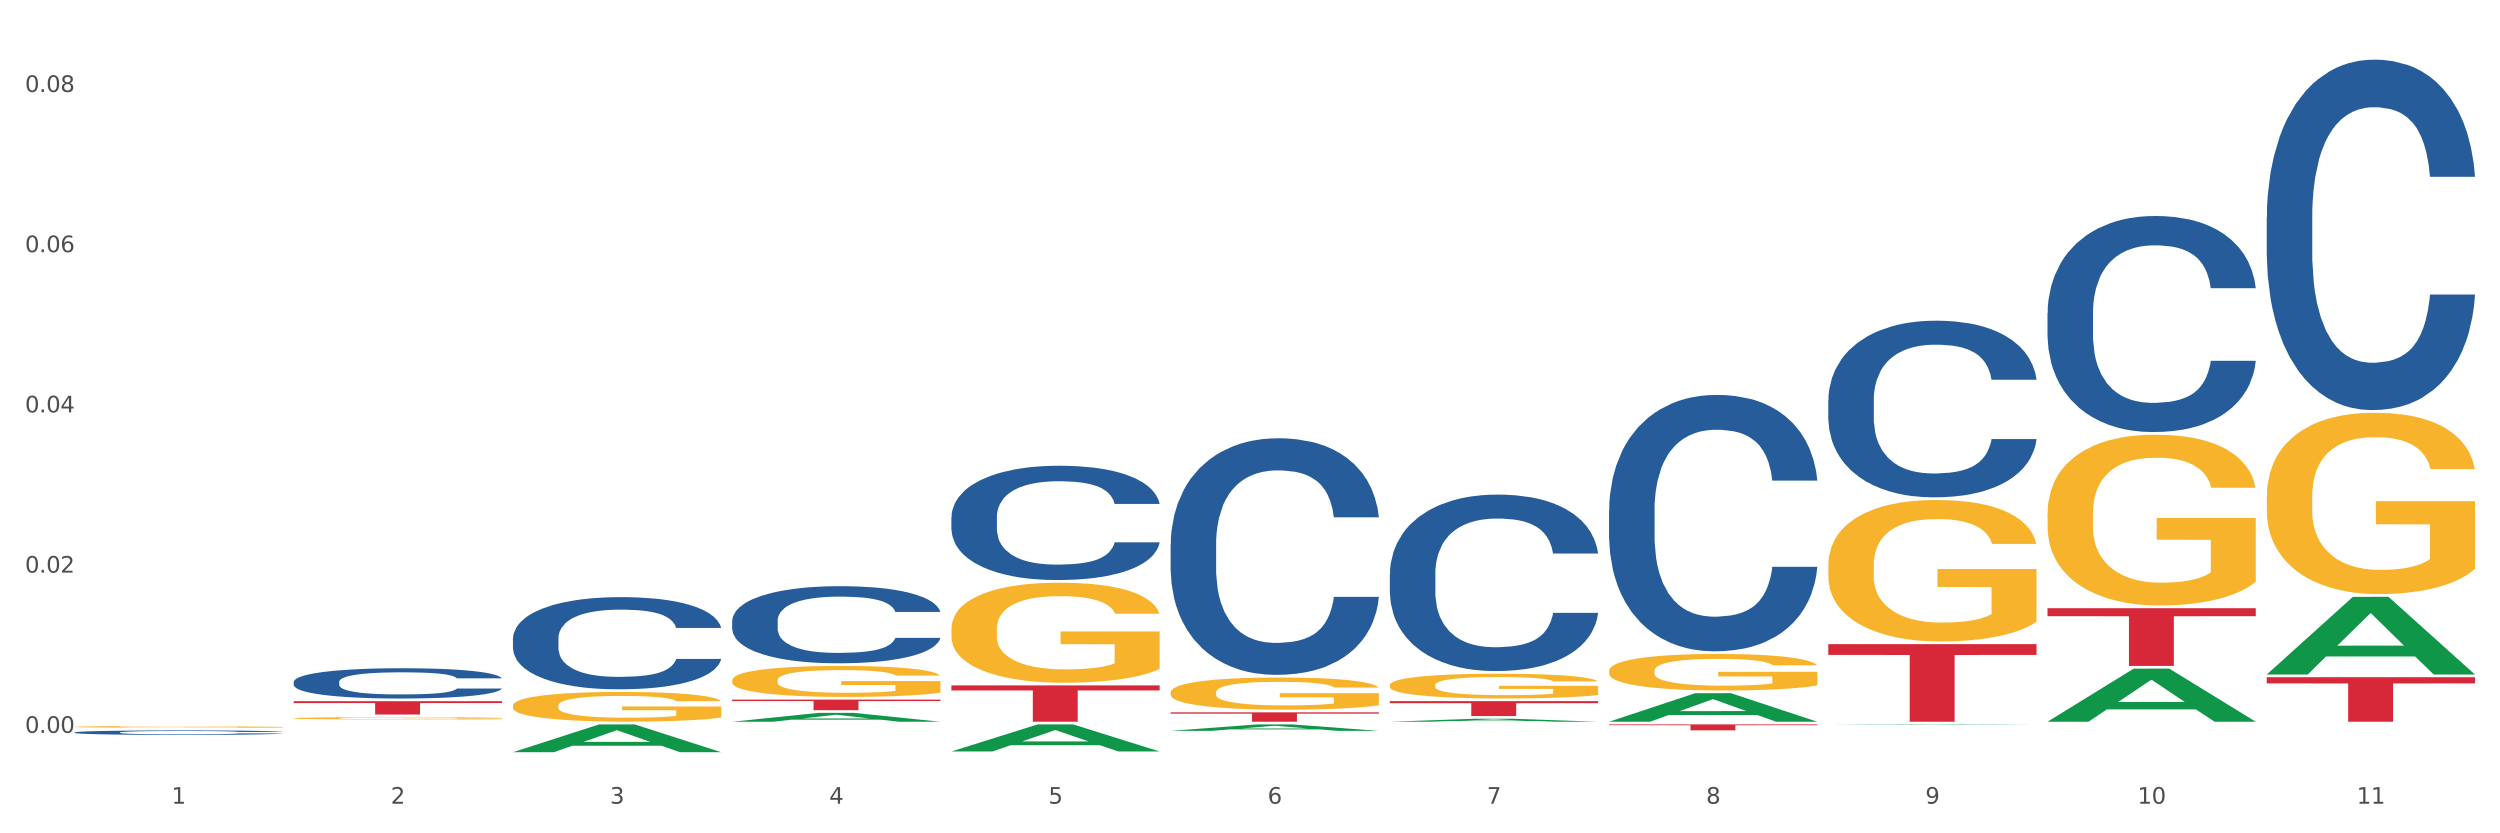 <?xml version="1.0" encoding="utf-8" standalone="no"?>
<!DOCTYPE svg PUBLIC "-//W3C//DTD SVG 1.1//EN"
  "http://www.w3.org/Graphics/SVG/1.1/DTD/svg11.dtd">
<svg xmlns:xlink="http://www.w3.org/1999/xlink" width="1080pt" height="360pt" viewBox="0 0 1080 360" xmlns="http://www.w3.org/2000/svg" version="1.1">
 <rect x="0" y="0" width="1080" height="360" fill="#333333" stroke="none"/>
 <defs>
  <style type="text/css">*{stroke-linejoin: round; stroke-linecap: butt}</style>
 </defs>
 <g id="figure_1">
  <g id="patch_1">
   <path d="M 0 360 
L 1080 360 
L 1080 0 
L 0 0 
z
" style="fill: #ffffff; stroke: #ffffff; stroke-linejoin: miter"/>
  </g>
  <g id="axes_1">
   <g id="matplotlib.axis_1">
    <g id="xtick_1">
     <g id="text_1">
      <!-- 1 -->
      <g style="fill: #4d4d4d" transform="translate(74.106 347.204) scale(0.096 -0.096)">
       <defs>
        <path id="DejaVuSans-31" d="M 794 531 
L 1825 531 
L 1825 4091 
L 703 3866 
L 703 4441 
L 1819 4666 
L 2450 4666 
L 2450 531 
L 3481 531 
L 3481 0 
L 794 0 
L 794 531 
z
" transform="scale(0.016)"/>
       </defs>
       <use xlink:href="#DejaVuSans-31"/>
      </g>
     </g>
    </g>
    <g id="xtick_2">
     <g id="text_2">
      <!-- 2 -->
      <g style="fill: #4d4d4d" transform="translate(168.812 347.204) scale(0.096 -0.096)">
       <defs>
        <path id="DejaVuSans-32" d="M 1228 531 
L 3431 531 
L 3431 0 
L 469 0 
L 469 531 
Q 828 903 1448 1529 
Q 2069 2156 2228 2338 
Q 2531 2678 2651 2914 
Q 2772 3150 2772 3378 
Q 2772 3750 2511 3984 
Q 2250 4219 1831 4219 
Q 1534 4219 1204 4116 
Q 875 4013 500 3803 
L 500 4441 
Q 881 4594 1212 4672 
Q 1544 4750 1819 4750 
Q 2544 4750 2975 4387 
Q 3406 4025 3406 3419 
Q 3406 3131 3298 2873 
Q 3191 2616 2906 2266 
Q 2828 2175 2409 1742 
Q 1991 1309 1228 531 
z
" transform="scale(0.016)"/>
       </defs>
       <use xlink:href="#DejaVuSans-32"/>
      </g>
     </g>
    </g>
    <g id="xtick_3">
     <g id="text_3">
      <!-- 3 -->
      <g style="fill: #4d4d4d" transform="translate(263.517 347.204) scale(0.096 -0.096)">
       <defs>
        <path id="DejaVuSans-33" d="M 2597 2516 
Q 3050 2419 3304 2112 
Q 3559 1806 3559 1356 
Q 3559 666 3084 287 
Q 2609 -91 1734 -91 
Q 1441 -91 1130 -33 
Q 819 25 488 141 
L 488 750 
Q 750 597 1062 519 
Q 1375 441 1716 441 
Q 2309 441 2620 675 
Q 2931 909 2931 1356 
Q 2931 1769 2642 2001 
Q 2353 2234 1838 2234 
L 1294 2234 
L 1294 2753 
L 1863 2753 
Q 2328 2753 2575 2939 
Q 2822 3125 2822 3475 
Q 2822 3834 2567 4026 
Q 2313 4219 1838 4219 
Q 1578 4219 1281 4162 
Q 984 4106 628 3988 
L 628 4550 
Q 988 4650 1302 4700 
Q 1616 4750 1894 4750 
Q 2613 4750 3031 4423 
Q 3450 4097 3450 3541 
Q 3450 3153 3228 2886 
Q 3006 2619 2597 2516 
z
" transform="scale(0.016)"/>
       </defs>
       <use xlink:href="#DejaVuSans-33"/>
      </g>
     </g>
    </g>
    <g id="xtick_4">
     <g id="text_4">
      <!-- 4 -->
      <g style="fill: #4d4d4d" transform="translate(358.223 347.204) scale(0.096 -0.096)">
       <defs>
        <path id="DejaVuSans-34" d="M 2419 4116 
L 825 1625 
L 2419 1625 
L 2419 4116 
z
M 2253 4666 
L 3047 4666 
L 3047 1625 
L 3713 1625 
L 3713 1100 
L 3047 1100 
L 3047 0 
L 2419 0 
L 2419 1100 
L 313 1100 
L 313 1709 
L 2253 4666 
z
" transform="scale(0.016)"/>
       </defs>
       <use xlink:href="#DejaVuSans-34"/>
      </g>
     </g>
    </g>
    <g id="xtick_5">
     <g id="text_5">
      <!-- 5 -->
      <g style="fill: #4d4d4d" transform="translate(452.928 347.204) scale(0.096 -0.096)">
       <defs>
        <path id="DejaVuSans-35" d="M 691 4666 
L 3169 4666 
L 3169 4134 
L 1269 4134 
L 1269 2991 
Q 1406 3038 1543 3061 
Q 1681 3084 1819 3084 
Q 2600 3084 3056 2656 
Q 3513 2228 3513 1497 
Q 3513 744 3044 326 
Q 2575 -91 1722 -91 
Q 1428 -91 1123 -41 
Q 819 9 494 109 
L 494 744 
Q 775 591 1075 516 
Q 1375 441 1709 441 
Q 2250 441 2565 725 
Q 2881 1009 2881 1497 
Q 2881 1984 2565 2268 
Q 2250 2553 1709 2553 
Q 1456 2553 1204 2497 
Q 953 2441 691 2322 
L 691 4666 
z
" transform="scale(0.016)"/>
       </defs>
       <use xlink:href="#DejaVuSans-35"/>
      </g>
     </g>
    </g>
    <g id="xtick_6">
     <g id="text_6">
      <!-- 6 -->
      <g style="fill: #4d4d4d" transform="translate(547.634 347.204) scale(0.096 -0.096)">
       <defs>
        <path id="DejaVuSans-36" d="M 2113 2584 
Q 1688 2584 1439 2293 
Q 1191 2003 1191 1497 
Q 1191 994 1439 701 
Q 1688 409 2113 409 
Q 2538 409 2786 701 
Q 3034 994 3034 1497 
Q 3034 2003 2786 2293 
Q 2538 2584 2113 2584 
z
M 3366 4563 
L 3366 3988 
Q 3128 4100 2886 4159 
Q 2644 4219 2406 4219 
Q 1781 4219 1451 3797 
Q 1122 3375 1075 2522 
Q 1259 2794 1537 2939 
Q 1816 3084 2150 3084 
Q 2853 3084 3261 2657 
Q 3669 2231 3669 1497 
Q 3669 778 3244 343 
Q 2819 -91 2113 -91 
Q 1303 -91 875 529 
Q 447 1150 447 2328 
Q 447 3434 972 4092 
Q 1497 4750 2381 4750 
Q 2619 4750 2861 4703 
Q 3103 4656 3366 4563 
z
" transform="scale(0.016)"/>
       </defs>
       <use xlink:href="#DejaVuSans-36"/>
      </g>
     </g>
    </g>
    <g id="xtick_7">
     <g id="text_7">
      <!-- 7 -->
      <g style="fill: #4d4d4d" transform="translate(642.339 347.204) scale(0.096 -0.096)">
       <defs>
        <path id="DejaVuSans-37" d="M 525 4666 
L 3525 4666 
L 3525 4397 
L 1831 0 
L 1172 0 
L 2766 4134 
L 525 4134 
L 525 4666 
z
" transform="scale(0.016)"/>
       </defs>
       <use xlink:href="#DejaVuSans-37"/>
      </g>
     </g>
    </g>
    <g id="xtick_8">
     <g id="text_8">
      <!-- 8 -->
      <g style="fill: #4d4d4d" transform="translate(737.044 347.204) scale(0.096 -0.096)">
       <defs>
        <path id="DejaVuSans-38" d="M 2034 2216 
Q 1584 2216 1326 1975 
Q 1069 1734 1069 1313 
Q 1069 891 1326 650 
Q 1584 409 2034 409 
Q 2484 409 2743 651 
Q 3003 894 3003 1313 
Q 3003 1734 2745 1975 
Q 2488 2216 2034 2216 
z
M 1403 2484 
Q 997 2584 770 2862 
Q 544 3141 544 3541 
Q 544 4100 942 4425 
Q 1341 4750 2034 4750 
Q 2731 4750 3128 4425 
Q 3525 4100 3525 3541 
Q 3525 3141 3298 2862 
Q 3072 2584 2669 2484 
Q 3125 2378 3379 2068 
Q 3634 1759 3634 1313 
Q 3634 634 3220 271 
Q 2806 -91 2034 -91 
Q 1263 -91 848 271 
Q 434 634 434 1313 
Q 434 1759 690 2068 
Q 947 2378 1403 2484 
z
M 1172 3481 
Q 1172 3119 1398 2916 
Q 1625 2713 2034 2713 
Q 2441 2713 2670 2916 
Q 2900 3119 2900 3481 
Q 2900 3844 2670 4047 
Q 2441 4250 2034 4250 
Q 1625 4250 1398 4047 
Q 1172 3844 1172 3481 
z
" transform="scale(0.016)"/>
       </defs>
       <use xlink:href="#DejaVuSans-38"/>
      </g>
     </g>
    </g>
    <g id="xtick_9">
     <g id="text_9">
      <!-- 9 -->
      <g style="fill: #4d4d4d" transform="translate(831.75 347.204) scale(0.096 -0.096)">
       <defs>
        <path id="DejaVuSans-39" d="M 703 97 
L 703 672 
Q 941 559 1184 500 
Q 1428 441 1663 441 
Q 2288 441 2617 861 
Q 2947 1281 2994 2138 
Q 2813 1869 2534 1725 
Q 2256 1581 1919 1581 
Q 1219 1581 811 2004 
Q 403 2428 403 3163 
Q 403 3881 828 4315 
Q 1253 4750 1959 4750 
Q 2769 4750 3195 4129 
Q 3622 3509 3622 2328 
Q 3622 1225 3098 567 
Q 2575 -91 1691 -91 
Q 1453 -91 1209 -44 
Q 966 3 703 97 
z
M 1959 2075 
Q 2384 2075 2632 2365 
Q 2881 2656 2881 3163 
Q 2881 3666 2632 3958 
Q 2384 4250 1959 4250 
Q 1534 4250 1286 3958 
Q 1038 3666 1038 3163 
Q 1038 2656 1286 2365 
Q 1534 2075 1959 2075 
z
" transform="scale(0.016)"/>
       </defs>
       <use xlink:href="#DejaVuSans-39"/>
      </g>
     </g>
    </g>
    <g id="xtick_10">
     <g id="text_10">
      <!-- 10 -->
      <g style="fill: #4d4d4d" transform="translate(923.401 347.204) scale(0.096 -0.096)">
       <defs>
        <path id="DejaVuSans-30" d="M 2034 4250 
Q 1547 4250 1301 3770 
Q 1056 3291 1056 2328 
Q 1056 1369 1301 889 
Q 1547 409 2034 409 
Q 2525 409 2770 889 
Q 3016 1369 3016 2328 
Q 3016 3291 2770 3770 
Q 2525 4250 2034 4250 
z
M 2034 4750 
Q 2819 4750 3233 4129 
Q 3647 3509 3647 2328 
Q 3647 1150 3233 529 
Q 2819 -91 2034 -91 
Q 1250 -91 836 529 
Q 422 1150 422 2328 
Q 422 3509 836 4129 
Q 1250 4750 2034 4750 
z
" transform="scale(0.016)"/>
       </defs>
       <use xlink:href="#DejaVuSans-31"/>
       <use xlink:href="#DejaVuSans-30" transform="translate(63.623 0)"/>
      </g>
     </g>
    </g>
    <g id="xtick_11">
     <g id="text_11">
      <!-- 11 -->
      <g style="fill: #4d4d4d" transform="translate(1018.107 347.204) scale(0.096 -0.096)">
       <use xlink:href="#DejaVuSans-31"/>
       <use xlink:href="#DejaVuSans-31" transform="translate(63.623 0)"/>
      </g>
     </g>
    </g>
    <g id="xtick_12"/>
    <g id="xtick_13"/>
    <g id="xtick_14"/>
    <g id="xtick_15"/>
    <g id="xtick_16"/>
    <g id="xtick_17"/>
    <g id="xtick_18"/>
    <g id="xtick_19"/>
    <g id="xtick_20"/>
    <g id="xtick_21"/>
   </g>
   <g id="matplotlib.axis_2">
    <g id="ytick_1">
     <g id="text_12">
      <!-- 0.00 -->
      <g style="fill: #4d4d4d" transform="translate(10.8 316.59) scale(0.096 -0.096)">
       <defs>
        <path id="DejaVuSans-2e" d="M 684 794 
L 1344 794 
L 1344 0 
L 684 0 
L 684 794 
z
" transform="scale(0.016)"/>
       </defs>
       <use xlink:href="#DejaVuSans-30"/>
       <use xlink:href="#DejaVuSans-2e" transform="translate(63.623 0)"/>
       <use xlink:href="#DejaVuSans-30" transform="translate(95.41 0)"/>
       <use xlink:href="#DejaVuSans-30" transform="translate(159.033 0)"/>
      </g>
     </g>
    </g>
    <g id="ytick_2">
     <g id="text_13">
      <!-- 0.02 -->
      <g style="fill: #4d4d4d" transform="translate(10.8 247.375) scale(0.096 -0.096)">
       <use xlink:href="#DejaVuSans-30"/>
       <use xlink:href="#DejaVuSans-2e" transform="translate(63.623 0)"/>
       <use xlink:href="#DejaVuSans-30" transform="translate(95.41 0)"/>
       <use xlink:href="#DejaVuSans-32" transform="translate(159.033 0)"/>
      </g>
     </g>
    </g>
    <g id="ytick_3">
     <g id="text_14">
      <!-- 0.04 -->
      <g style="fill: #4d4d4d" transform="translate(10.8 178.159) scale(0.096 -0.096)">
       <use xlink:href="#DejaVuSans-30"/>
       <use xlink:href="#DejaVuSans-2e" transform="translate(63.623 0)"/>
       <use xlink:href="#DejaVuSans-30" transform="translate(95.41 0)"/>
       <use xlink:href="#DejaVuSans-34" transform="translate(159.033 0)"/>
      </g>
     </g>
    </g>
    <g id="ytick_4">
     <g id="text_15">
      <!-- 0.06 -->
      <g style="fill: #4d4d4d" transform="translate(10.8 108.944) scale(0.096 -0.096)">
       <use xlink:href="#DejaVuSans-30"/>
       <use xlink:href="#DejaVuSans-2e" transform="translate(63.623 0)"/>
       <use xlink:href="#DejaVuSans-30" transform="translate(95.41 0)"/>
       <use xlink:href="#DejaVuSans-36" transform="translate(159.033 0)"/>
      </g>
     </g>
    </g>
    <g id="ytick_5">
     <g id="text_16">
      <!-- 0.08 -->
      <g style="fill: #4d4d4d" transform="translate(10.8 39.728) scale(0.096 -0.096)">
       <use xlink:href="#DejaVuSans-30"/>
       <use xlink:href="#DejaVuSans-2e" transform="translate(63.623 0)"/>
       <use xlink:href="#DejaVuSans-30" transform="translate(95.41 0)"/>
       <use xlink:href="#DejaVuSans-38" transform="translate(159.033 0)"/>
      </g>
     </g>
    </g>
    <g id="ytick_6"/>
    <g id="ytick_7"/>
    <g id="ytick_8"/>
    <g id="ytick_9"/>
   </g>
   <g id="PolyCollection_1">
    <path d="M 221.586 324.927 
L 221.679 324.916 
L 258.78 312.954 
L 274.177 312.943 
L 311.556 324.95 
L 293.748 324.95 
L 285.678 322.154 
L 247.371 322.154 
L 247.093 322.199 
L 239.302 324.95 
L 221.586 324.95 
L 221.586 324.927 
L 252.194 320.485 
L 280.855 320.474 
L 266.664 315.502 
L 266.478 315.479 
L 266.293 315.513 
L 252.102 320.474 
L 252.194 320.485 
L 221.586 324.927 
z
" clip-path="url(#pda79a05e6a)" style="fill: #109648"/>
    <path d="M 789.819 278.263 
L 879.789 278.263 
L 879.789 282.923 
L 844.398 282.955 
L 844.398 311.794 
L 824.997 311.794 
L 824.997 282.955 
L 789.819 282.923 
L 789.819 278.295 
L 789.819 278.263 
z
" clip-path="url(#pda79a05e6a)" style="fill: #d62839"/>
    <path d="M 695.113 312.943 
L 785.084 312.943 
L 785.084 313.299 
L 749.692 313.301 
L 749.692 315.504 
L 730.291 315.504 
L 730.291 313.301 
L 695.113 313.299 
L 695.113 312.945 
L 695.113 312.943 
z
" clip-path="url(#pda79a05e6a)" style="fill: #d62839"/>
    <path d="M 600.408 302.887 
L 690.378 302.887 
L 690.378 303.783 
L 654.987 303.789 
L 654.987 309.33 
L 635.586 309.33 
L 635.586 303.789 
L 600.408 303.783 
L 600.408 302.893 
L 600.408 302.887 
z
" clip-path="url(#pda79a05e6a)" style="fill: #d62839"/>
    <path d="M 505.702 307.729 
L 595.673 307.729 
L 595.673 308.294 
L 560.281 308.297 
L 560.281 311.794 
L 540.88 311.794 
L 540.88 308.297 
L 505.702 308.294 
L 505.702 307.732 
L 505.702 307.729 
z
" clip-path="url(#pda79a05e6a)" style="fill: #d62839"/>
    <path d="M 410.997 296.094 
L 500.967 296.094 
L 500.967 298.276 
L 465.576 298.29 
L 465.576 311.794 
L 446.175 311.794 
L 446.175 298.29 
L 410.997 298.276 
L 410.997 296.108 
L 410.997 296.094 
z
" clip-path="url(#pda79a05e6a)" style="fill: #d62839"/>
    <path d="M 316.291 302.223 
L 406.262 302.223 
L 406.262 302.86 
L 370.871 302.865 
L 370.871 306.809 
L 351.469 306.809 
L 351.469 302.865 
L 316.291 302.86 
L 316.291 302.227 
L 316.291 302.223 
z
" clip-path="url(#pda79a05e6a)" style="fill: #d62839"/>
    <path d="M 126.88 302.909 
L 216.851 302.909 
L 216.851 303.711 
L 181.46 303.716 
L 181.46 308.675 
L 162.058 308.675 
L 162.058 303.716 
L 126.88 303.711 
L 126.88 302.915 
L 126.88 302.909 
z
" clip-path="url(#pda79a05e6a)" style="fill: #d62839"/>
    <path d="M 32.175 316.408 
L 32.281 316.406 
L 32.281 316.357 
L 32.6 316.29 
L 33.77 316.166 
L 35.259 316.072 
L 37.811 315.962 
L 39.194 315.916 
L 41.002 315.865 
L 44.724 315.781 
L 48.978 315.71 
L 51.956 315.672 
L 54.189 315.647 
L 59.187 315.602 
L 62.059 315.583 
L 65.036 315.567 
L 67.589 315.556 
L 71.843 315.544 
L 75.246 315.539 
L 79.181 315.537 
L 82.477 315.539 
L 86.838 315.546 
L 93.219 315.567 
L 95.665 315.579 
L 98.961 315.601 
L 102.365 315.629 
L 105.13 315.657 
L 108.32 315.698 
L 111.617 315.751 
L 114.807 315.818 
L 117.041 315.88 
L 118.848 315.946 
L 120.444 316.026 
L 121.613 316.112 
L 122.145 316.185 
L 102.684 316.185 
L 102.152 316.12 
L 101.088 316.049 
L 100.025 316.001 
L 98.855 315.962 
L 97.047 315.918 
L 95.452 315.889 
L 92.793 315.856 
L 90.347 315.834 
L 88.327 315.822 
L 85.881 315.811 
L 80.67 315.801 
L 76.947 315.801 
L 74.608 315.804 
L 71.736 315.813 
L 69.29 315.826 
L 66.419 315.847 
L 64.186 315.87 
L 61.952 315.9 
L 60.676 315.921 
L 58.762 315.96 
L 57.486 315.992 
L 55.784 316.047 
L 54.827 316.086 
L 53.126 316.187 
L 52.381 316.261 
L 52.062 316.313 
L 51.849 316.369 
L 51.849 316.645 
L 52.487 316.769 
L 53.019 316.823 
L 53.87 316.883 
L 55.465 316.961 
L 57.805 317.037 
L 60.251 317.092 
L 62.271 317.125 
L 64.186 317.15 
L 66.1 317.17 
L 68.44 317.187 
L 70.354 317.198 
L 73.225 317.209 
L 76.628 317.214 
L 79.287 317.214 
L 84.711 317.205 
L 87.157 317.196 
L 89.496 317.184 
L 92.049 317.164 
L 94.069 317.143 
L 95.239 317.127 
L 97.153 317.093 
L 98.642 317.058 
L 99.919 317.017 
L 100.769 316.982 
L 101.726 316.929 
L 102.471 316.869 
L 102.684 316.837 
L 122.145 316.837 
L 121.72 316.9 
L 120.975 316.962 
L 119.487 317.046 
L 118.317 317.093 
L 116.509 317.152 
L 114.595 317.201 
L 111.936 317.256 
L 109.49 317.297 
L 106.937 317.333 
L 104.172 317.364 
L 99.174 317.409 
L 97.366 317.421 
L 93.538 317.442 
L 90.56 317.455 
L 86.2 317.467 
L 81.733 317.474 
L 77.054 317.476 
L 72.906 317.472 
L 68.333 317.462 
L 65.462 317.451 
L 62.271 317.435 
L 58.549 317.41 
L 55.04 317.38 
L 51.743 317.345 
L 48.659 317.304 
L 45.788 317.258 
L 42.065 317.182 
L 39.3 317.108 
L 37.28 317.039 
L 35.897 316.98 
L 34.515 316.906 
L 33.77 316.854 
L 32.6 316.73 
L 32.175 316.615 
L 32.175 316.408 
z
" clip-path="url(#pda79a05e6a)" style="fill: #255c99"/>
    <path d="M 126.88 294.555 
L 126.987 294.543 
L 126.987 294.209 
L 127.306 293.755 
L 128.476 292.918 
L 129.965 292.285 
L 132.517 291.544 
L 133.899 291.233 
L 135.707 290.887 
L 139.43 290.325 
L 143.683 289.847 
L 146.661 289.584 
L 148.894 289.417 
L 153.893 289.118 
L 156.764 288.987 
L 159.742 288.879 
L 162.294 288.808 
L 166.548 288.724 
L 169.951 288.688 
L 173.886 288.676 
L 177.183 288.688 
L 181.543 288.736 
L 187.924 288.879 
L 190.37 288.963 
L 193.667 289.106 
L 197.07 289.297 
L 199.835 289.489 
L 203.025 289.763 
L 206.322 290.122 
L 209.513 290.576 
L 211.746 290.994 
L 213.554 291.436 
L 215.149 291.974 
L 216.319 292.56 
L 216.851 293.05 
L 197.389 293.05 
L 196.857 292.607 
L 195.794 292.129 
L 194.73 291.807 
L 193.561 291.544 
L 191.753 291.245 
L 190.157 291.054 
L 187.499 290.827 
L 185.053 290.684 
L 183.032 290.6 
L 180.586 290.528 
L 175.375 290.457 
L 171.653 290.457 
L 169.313 290.48 
L 166.442 290.54 
L 163.996 290.624 
L 161.124 290.767 
L 158.891 290.923 
L 156.658 291.126 
L 155.382 291.269 
L 153.467 291.532 
L 152.191 291.747 
L 150.49 292.117 
L 149.533 292.38 
L 147.831 293.061 
L 147.087 293.563 
L 146.768 293.91 
L 146.555 294.292 
L 146.555 296.156 
L 147.193 296.993 
L 147.725 297.351 
L 148.575 297.758 
L 150.171 298.283 
L 152.51 298.797 
L 154.956 299.168 
L 156.977 299.395 
L 158.891 299.562 
L 160.805 299.693 
L 163.145 299.813 
L 165.059 299.885 
L 167.931 299.956 
L 171.334 299.992 
L 173.993 299.992 
L 179.416 299.932 
L 181.862 299.873 
L 184.202 299.789 
L 186.754 299.658 
L 188.775 299.514 
L 189.945 299.407 
L 191.859 299.18 
L 193.348 298.941 
L 194.624 298.666 
L 195.475 298.427 
L 196.432 298.068 
L 197.176 297.662 
L 197.389 297.447 
L 216.851 297.447 
L 216.425 297.877 
L 215.681 298.295 
L 214.192 298.857 
L 213.022 299.18 
L 211.214 299.574 
L 209.3 299.908 
L 206.641 300.279 
L 204.195 300.554 
L 201.643 300.793 
L 198.878 301.008 
L 193.88 301.307 
L 192.072 301.39 
L 188.243 301.534 
L 185.265 301.617 
L 180.905 301.701 
L 176.439 301.749 
L 171.759 301.761 
L 167.612 301.737 
L 163.039 301.665 
L 160.167 301.593 
L 156.977 301.486 
L 153.255 301.318 
L 149.745 301.115 
L 146.448 300.876 
L 143.364 300.602 
L 140.493 300.291 
L 136.771 299.777 
L 134.006 299.275 
L 131.985 298.809 
L 130.603 298.415 
L 129.22 297.913 
L 128.476 297.566 
L 127.306 296.73 
L 126.88 295.953 
L 126.88 294.555 
z
" clip-path="url(#pda79a05e6a)" style="fill: #255c99"/>
    <path d="M 221.586 275.85 
L 221.692 275.814 
L 221.692 274.795 
L 222.011 273.413 
L 223.181 270.868 
L 224.67 268.94 
L 227.222 266.685 
L 228.605 265.74 
L 230.413 264.685 
L 234.135 262.976 
L 238.389 261.521 
L 241.367 260.721 
L 243.6 260.212 
L 248.598 259.303 
L 251.47 258.903 
L 254.447 258.575 
L 257 258.357 
L 261.254 258.102 
L 264.657 257.993 
L 268.592 257.957 
L 271.888 257.993 
L 276.249 258.139 
L 282.63 258.575 
L 285.076 258.83 
L 288.372 259.266 
L 291.775 259.848 
L 294.541 260.43 
L 297.731 261.266 
L 301.028 262.357 
L 304.218 263.739 
L 306.451 265.012 
L 308.259 266.358 
L 309.855 267.995 
L 311.024 269.777 
L 311.556 271.268 
L 292.095 271.268 
L 291.563 269.922 
L 290.499 268.467 
L 289.436 267.485 
L 288.266 266.685 
L 286.458 265.776 
L 284.863 265.194 
L 282.204 264.503 
L 279.758 264.067 
L 277.738 263.812 
L 275.292 263.594 
L 270.081 263.376 
L 266.358 263.376 
L 264.019 263.449 
L 261.147 263.63 
L 258.701 263.885 
L 255.83 264.321 
L 253.597 264.794 
L 251.363 265.412 
L 250.087 265.849 
L 248.173 266.649 
L 246.897 267.304 
L 245.195 268.431 
L 244.238 269.231 
L 242.536 271.304 
L 241.792 272.831 
L 241.473 273.886 
L 241.26 275.05 
L 241.26 280.723 
L 241.898 283.269 
L 242.43 284.36 
L 243.281 285.597 
L 244.876 287.197 
L 247.216 288.761 
L 249.662 289.888 
L 251.682 290.579 
L 253.597 291.088 
L 255.511 291.488 
L 257.851 291.852 
L 259.765 292.07 
L 262.636 292.288 
L 266.039 292.397 
L 268.698 292.397 
L 274.122 292.216 
L 276.568 292.034 
L 278.907 291.779 
L 281.46 291.379 
L 283.48 290.943 
L 284.65 290.615 
L 286.564 289.924 
L 288.053 289.197 
L 289.329 288.361 
L 290.18 287.633 
L 291.137 286.542 
L 291.882 285.306 
L 292.095 284.651 
L 311.556 284.651 
L 311.131 285.96 
L 310.386 287.233 
L 308.897 288.942 
L 307.728 289.924 
L 305.92 291.125 
L 304.005 292.143 
L 301.347 293.27 
L 298.901 294.107 
L 296.348 294.834 
L 293.583 295.489 
L 288.585 296.398 
L 286.777 296.652 
L 282.949 297.089 
L 279.971 297.343 
L 275.611 297.598 
L 271.144 297.743 
L 266.465 297.78 
L 262.317 297.707 
L 257.744 297.489 
L 254.873 297.271 
L 251.682 296.943 
L 247.96 296.434 
L 244.451 295.816 
L 241.154 295.089 
L 238.07 294.252 
L 235.198 293.307 
L 231.476 291.743 
L 228.711 290.215 
L 226.691 288.797 
L 225.308 287.597 
L 223.926 286.069 
L 223.181 285.015 
L 222.011 282.469 
L 221.586 280.105 
L 221.586 275.85 
z
" clip-path="url(#pda79a05e6a)" style="fill: #255c99"/>
    <path d="M 316.291 268.196 
L 316.398 268.166 
L 316.398 267.314 
L 316.717 266.158 
L 317.887 264.029 
L 319.376 262.416 
L 321.928 260.53 
L 323.31 259.739 
L 325.118 258.857 
L 328.84 257.427 
L 333.094 256.211 
L 336.072 255.541 
L 338.305 255.116 
L 343.304 254.355 
L 346.175 254.02 
L 349.153 253.747 
L 351.705 253.564 
L 355.959 253.351 
L 359.362 253.26 
L 363.297 253.23 
L 366.594 253.26 
L 370.954 253.382 
L 377.335 253.747 
L 379.781 253.96 
L 383.078 254.325 
L 386.481 254.811 
L 389.246 255.298 
L 392.436 255.998 
L 395.733 256.91 
L 398.924 258.066 
L 401.157 259.131 
L 402.965 260.257 
L 404.56 261.625 
L 405.73 263.116 
L 406.262 264.363 
L 386.8 264.363 
L 386.268 263.238 
L 385.205 262.021 
L 384.141 261.2 
L 382.971 260.53 
L 381.164 259.77 
L 379.568 259.283 
L 376.91 258.705 
L 374.464 258.34 
L 372.443 258.127 
L 369.997 257.945 
L 364.786 257.762 
L 361.064 257.762 
L 358.724 257.823 
L 355.853 257.975 
L 353.407 258.188 
L 350.535 258.553 
L 348.302 258.948 
L 346.069 259.466 
L 344.793 259.831 
L 342.878 260.5 
L 341.602 261.047 
L 339.901 261.99 
L 338.944 262.66 
L 337.242 264.394 
L 336.498 265.671 
L 336.178 266.553 
L 335.966 267.527 
L 335.966 272.272 
L 336.604 274.402 
L 337.136 275.314 
L 337.986 276.349 
L 339.582 277.687 
L 341.921 278.995 
L 344.367 279.938 
L 346.388 280.516 
L 348.302 280.942 
L 350.216 281.277 
L 352.556 281.581 
L 354.47 281.763 
L 357.342 281.946 
L 360.745 282.037 
L 363.403 282.037 
L 368.827 281.885 
L 371.273 281.733 
L 373.613 281.52 
L 376.165 281.185 
L 378.186 280.82 
L 379.356 280.546 
L 381.27 279.968 
L 382.759 279.36 
L 384.035 278.66 
L 384.886 278.052 
L 385.843 277.139 
L 386.587 276.105 
L 386.8 275.558 
L 406.262 275.558 
L 405.836 276.653 
L 405.092 277.717 
L 403.603 279.147 
L 402.433 279.968 
L 400.625 280.972 
L 398.711 281.824 
L 396.052 282.767 
L 393.606 283.467 
L 391.054 284.075 
L 388.289 284.623 
L 383.291 285.383 
L 381.483 285.596 
L 377.654 285.961 
L 374.676 286.174 
L 370.316 286.387 
L 365.849 286.509 
L 361.17 286.539 
L 357.023 286.478 
L 352.45 286.296 
L 349.578 286.113 
L 346.388 285.839 
L 342.666 285.414 
L 339.156 284.896 
L 335.859 284.288 
L 332.775 283.588 
L 329.904 282.797 
L 326.182 281.489 
L 323.417 280.212 
L 321.396 279.025 
L 320.014 278.022 
L 318.631 276.744 
L 317.887 275.862 
L 316.717 273.732 
L 316.291 271.755 
L 316.291 268.196 
z
" clip-path="url(#pda79a05e6a)" style="fill: #255c99"/>
    <path d="M 410.997 223.385 
L 411.103 223.34 
L 411.103 222.077 
L 411.422 220.364 
L 412.592 217.207 
L 414.081 214.818 
L 416.633 212.022 
L 418.016 210.85 
L 419.824 209.542 
L 423.546 207.423 
L 427.8 205.619 
L 430.778 204.627 
L 433.011 203.996 
L 438.009 202.869 
L 440.881 202.373 
L 443.858 201.967 
L 446.411 201.697 
L 450.665 201.381 
L 454.068 201.246 
L 458.003 201.201 
L 461.299 201.246 
L 465.66 201.426 
L 472.041 201.967 
L 474.487 202.283 
L 477.783 202.824 
L 481.186 203.545 
L 483.951 204.267 
L 487.142 205.304 
L 490.439 206.656 
L 493.629 208.37 
L 495.862 209.948 
L 497.67 211.616 
L 499.266 213.645 
L 500.435 215.855 
L 500.967 217.703 
L 481.505 217.703 
L 480.974 216.035 
L 479.91 214.232 
L 478.847 213.014 
L 477.677 212.022 
L 475.869 210.895 
L 474.274 210.173 
L 471.615 209.317 
L 469.169 208.776 
L 467.149 208.46 
L 464.703 208.189 
L 459.491 207.919 
L 455.769 207.919 
L 453.43 208.009 
L 450.558 208.235 
L 448.112 208.55 
L 445.241 209.091 
L 443.008 209.677 
L 440.774 210.444 
L 439.498 210.985 
L 437.584 211.977 
L 436.308 212.789 
L 434.606 214.186 
L 433.649 215.178 
L 431.947 217.749 
L 431.203 219.642 
L 430.884 220.95 
L 430.671 222.393 
L 430.671 229.427 
L 431.309 232.583 
L 431.841 233.936 
L 432.692 235.469 
L 434.287 237.453 
L 436.627 239.392 
L 439.073 240.789 
L 441.093 241.646 
L 443.008 242.277 
L 444.922 242.773 
L 447.262 243.224 
L 449.176 243.495 
L 452.047 243.765 
L 455.45 243.901 
L 458.109 243.901 
L 463.533 243.675 
L 465.979 243.45 
L 468.318 243.134 
L 470.871 242.638 
L 472.891 242.097 
L 474.061 241.691 
L 475.975 240.834 
L 477.464 239.933 
L 478.74 238.896 
L 479.591 237.994 
L 480.548 236.641 
L 481.293 235.108 
L 481.505 234.296 
L 500.967 234.296 
L 500.542 235.92 
L 499.797 237.498 
L 498.308 239.617 
L 497.139 240.834 
L 495.331 242.322 
L 493.416 243.585 
L 490.758 244.983 
L 488.312 246.02 
L 485.759 246.922 
L 482.994 247.733 
L 477.996 248.86 
L 476.188 249.176 
L 472.36 249.717 
L 469.382 250.033 
L 465.022 250.348 
L 460.555 250.529 
L 455.876 250.574 
L 451.728 250.484 
L 447.155 250.213 
L 444.284 249.943 
L 441.093 249.537 
L 437.371 248.906 
L 433.862 248.139 
L 430.565 247.237 
L 427.481 246.2 
L 424.609 245.028 
L 420.887 243.089 
L 418.122 241.195 
L 416.102 239.437 
L 414.719 237.949 
L 413.337 236.055 
L 412.592 234.747 
L 411.422 231.591 
L 410.997 228.66 
L 410.997 223.385 
z
" clip-path="url(#pda79a05e6a)" style="fill: #255c99"/>
    <path d="M 505.702 235.254 
L 505.809 235.16 
L 505.809 232.547 
L 506.128 229 
L 507.298 222.466 
L 508.786 217.518 
L 511.339 211.731 
L 512.721 209.304 
L 514.529 206.597 
L 518.251 202.21 
L 522.505 198.476 
L 525.483 196.423 
L 527.716 195.116 
L 532.715 192.782 
L 535.586 191.756 
L 538.564 190.916 
L 541.116 190.356 
L 545.37 189.702 
L 548.773 189.422 
L 552.708 189.329 
L 556.005 189.422 
L 560.365 189.795 
L 566.746 190.916 
L 569.192 191.569 
L 572.489 192.689 
L 575.892 194.183 
L 578.657 195.676 
L 581.847 197.823 
L 585.144 200.623 
L 588.335 204.17 
L 590.568 207.437 
L 592.376 210.891 
L 593.971 215.091 
L 595.141 219.665 
L 595.673 223.492 
L 576.211 223.492 
L 575.679 220.039 
L 574.616 216.305 
L 573.552 213.785 
L 572.382 211.731 
L 570.575 209.398 
L 568.979 207.904 
L 566.321 206.131 
L 563.875 205.01 
L 561.854 204.357 
L 559.408 203.797 
L 554.197 203.237 
L 550.475 203.237 
L 548.135 203.424 
L 545.264 203.89 
L 542.818 204.544 
L 539.946 205.664 
L 537.713 206.877 
L 535.48 208.464 
L 534.204 209.584 
L 532.289 211.638 
L 531.013 213.318 
L 529.312 216.212 
L 528.354 218.265 
L 526.653 223.586 
L 525.908 227.506 
L 525.589 230.213 
L 525.377 233.2 
L 525.377 247.762 
L 526.015 254.296 
L 526.547 257.096 
L 527.397 260.27 
L 528.993 264.377 
L 531.332 268.39 
L 533.778 271.284 
L 535.799 273.058 
L 537.713 274.364 
L 539.627 275.391 
L 541.967 276.325 
L 543.881 276.885 
L 546.753 277.445 
L 550.156 277.725 
L 552.814 277.725 
L 558.238 277.258 
L 560.684 276.791 
L 563.024 276.138 
L 565.576 275.111 
L 567.597 273.991 
L 568.767 273.151 
L 570.681 271.377 
L 572.17 269.511 
L 573.446 267.364 
L 574.297 265.497 
L 575.254 262.696 
L 575.998 259.523 
L 576.211 257.843 
L 595.673 257.843 
L 595.247 261.203 
L 594.503 264.47 
L 593.014 268.857 
L 591.844 271.377 
L 590.036 274.458 
L 588.122 277.071 
L 585.463 279.965 
L 583.017 282.112 
L 580.465 283.979 
L 577.7 285.659 
L 572.701 287.993 
L 570.894 288.646 
L 567.065 289.766 
L 564.087 290.419 
L 559.727 291.073 
L 555.26 291.446 
L 550.581 291.54 
L 546.434 291.353 
L 541.861 290.793 
L 538.989 290.233 
L 535.799 289.393 
L 532.077 288.086 
L 528.567 286.499 
L 525.27 284.632 
L 522.186 282.485 
L 519.315 280.058 
L 515.593 276.045 
L 512.828 272.124 
L 510.807 268.484 
L 509.425 265.403 
L 508.042 261.483 
L 507.298 258.776 
L 506.128 252.242 
L 505.702 246.175 
L 505.702 235.254 
z
" clip-path="url(#pda79a05e6a)" style="fill: #255c99"/>
    <path d="M 884.524 262.728 
L 974.495 262.728 
L 974.495 266.196 
L 939.103 266.22 
L 939.103 287.688 
L 919.702 287.688 
L 919.702 266.22 
L 884.524 266.196 
L 884.524 262.751 
L 884.524 262.728 
z
" clip-path="url(#pda79a05e6a)" style="fill: #d62839"/>
    <path d="M 600.408 247.914 
L 600.514 247.844 
L 600.514 245.895 
L 600.833 243.249 
L 602.003 238.375 
L 603.492 234.686 
L 606.044 230.369 
L 607.427 228.559 
L 609.235 226.54 
L 612.957 223.268 
L 617.211 220.483 
L 620.189 218.951 
L 622.422 217.976 
L 627.42 216.236 
L 630.292 215.47 
L 633.269 214.843 
L 635.822 214.426 
L 640.076 213.938 
L 643.479 213.73 
L 647.414 213.66 
L 650.71 213.73 
L 655.071 214.008 
L 661.451 214.843 
L 663.897 215.331 
L 667.194 216.166 
L 670.597 217.28 
L 673.362 218.394 
L 676.553 219.995 
L 679.85 222.084 
L 683.04 224.73 
L 685.273 227.166 
L 687.081 229.742 
L 688.677 232.875 
L 689.846 236.287 
L 690.378 239.141 
L 670.916 239.141 
L 670.385 236.565 
L 669.321 233.78 
L 668.258 231.901 
L 667.088 230.369 
L 665.28 228.628 
L 663.685 227.515 
L 661.026 226.192 
L 658.58 225.356 
L 656.559 224.869 
L 654.113 224.451 
L 648.902 224.033 
L 645.18 224.033 
L 642.841 224.173 
L 639.969 224.521 
L 637.523 225.008 
L 634.652 225.844 
L 632.419 226.749 
L 630.185 227.932 
L 628.909 228.768 
L 626.995 230.299 
L 625.719 231.553 
L 624.017 233.711 
L 623.06 235.243 
L 621.358 239.211 
L 620.614 242.135 
L 620.295 244.154 
L 620.082 246.382 
L 620.082 257.243 
L 620.72 262.116 
L 621.252 264.205 
L 622.103 266.572 
L 623.698 269.635 
L 626.038 272.629 
L 628.484 274.787 
L 630.504 276.11 
L 632.419 277.085 
L 634.333 277.851 
L 636.672 278.547 
L 638.587 278.965 
L 641.458 279.382 
L 644.861 279.591 
L 647.52 279.591 
L 652.944 279.243 
L 655.39 278.895 
L 657.729 278.408 
L 660.282 277.642 
L 662.302 276.806 
L 663.472 276.18 
L 665.386 274.857 
L 666.875 273.465 
L 668.151 271.863 
L 669.002 270.471 
L 669.959 268.382 
L 670.704 266.015 
L 670.916 264.762 
L 690.378 264.762 
L 689.953 267.268 
L 689.208 269.705 
L 687.719 272.977 
L 686.55 274.857 
L 684.742 277.155 
L 682.827 279.104 
L 680.169 281.262 
L 677.723 282.864 
L 675.17 284.256 
L 672.405 285.509 
L 667.407 287.25 
L 665.599 287.737 
L 661.771 288.572 
L 658.793 289.06 
L 654.433 289.547 
L 649.966 289.826 
L 645.287 289.895 
L 641.139 289.756 
L 636.566 289.338 
L 633.695 288.921 
L 630.504 288.294 
L 626.782 287.319 
L 623.273 286.136 
L 619.976 284.743 
L 616.892 283.142 
L 614.02 281.332 
L 610.298 278.338 
L 607.533 275.414 
L 605.513 272.699 
L 604.13 270.401 
L 602.748 267.477 
L 602.003 265.458 
L 600.833 260.585 
L 600.408 256.059 
L 600.408 247.914 
z
" clip-path="url(#pda79a05e6a)" style="fill: #255c99"/>
    <path d="M 789.819 172.822 
L 789.925 172.752 
L 789.925 170.801 
L 790.244 168.152 
L 791.414 163.274 
L 792.903 159.58 
L 795.455 155.259 
L 796.838 153.447 
L 798.646 151.426 
L 802.368 148.15 
L 806.622 145.362 
L 809.6 143.829 
L 811.833 142.853 
L 816.831 141.111 
L 819.703 140.344 
L 822.68 139.717 
L 825.233 139.299 
L 829.487 138.811 
L 832.89 138.602 
L 836.825 138.532 
L 840.121 138.602 
L 844.482 138.881 
L 850.862 139.717 
L 853.308 140.205 
L 856.605 141.041 
L 860.008 142.156 
L 862.773 143.271 
L 865.964 144.874 
L 869.261 146.965 
L 872.451 149.614 
L 874.684 152.053 
L 876.492 154.632 
L 878.087 157.768 
L 879.257 161.183 
L 879.789 164.04 
L 860.327 164.04 
L 859.796 161.462 
L 858.732 158.674 
L 857.669 156.792 
L 856.499 155.259 
L 854.691 153.516 
L 853.096 152.401 
L 850.437 151.077 
L 847.991 150.241 
L 845.97 149.753 
L 843.524 149.335 
L 838.313 148.917 
L 834.591 148.917 
L 832.252 149.056 
L 829.38 149.405 
L 826.934 149.892 
L 824.063 150.729 
L 821.83 151.635 
L 819.596 152.82 
L 818.32 153.656 
L 816.406 155.189 
L 815.13 156.444 
L 813.428 158.604 
L 812.471 160.137 
L 810.769 164.11 
L 810.025 167.037 
L 809.706 169.058 
L 809.493 171.288 
L 809.493 182.161 
L 810.131 187.039 
L 810.663 189.13 
L 811.514 191.5 
L 813.109 194.566 
L 815.449 197.563 
L 817.895 199.724 
L 819.915 201.048 
L 821.83 202.023 
L 823.744 202.79 
L 826.083 203.487 
L 827.998 203.905 
L 830.869 204.323 
L 834.272 204.532 
L 836.931 204.532 
L 842.355 204.184 
L 844.801 203.835 
L 847.14 203.348 
L 849.693 202.581 
L 851.713 201.745 
L 852.883 201.117 
L 854.797 199.793 
L 856.286 198.399 
L 857.562 196.796 
L 858.413 195.403 
L 859.37 193.312 
L 860.115 190.942 
L 860.327 189.688 
L 879.789 189.688 
L 879.364 192.197 
L 878.619 194.636 
L 877.13 197.912 
L 875.961 199.793 
L 874.153 202.093 
L 872.238 204.045 
L 869.58 206.205 
L 867.134 207.808 
L 864.581 209.202 
L 861.816 210.456 
L 856.818 212.199 
L 855.01 212.687 
L 851.181 213.523 
L 848.204 214.011 
L 843.843 214.499 
L 839.377 214.777 
L 834.698 214.847 
L 830.55 214.708 
L 825.977 214.29 
L 823.106 213.871 
L 819.915 213.244 
L 816.193 212.268 
L 812.684 211.084 
L 809.387 209.69 
L 806.303 208.087 
L 803.431 206.275 
L 799.709 203.278 
L 796.944 200.351 
L 794.924 197.633 
L 793.541 195.333 
L 792.158 192.406 
L 791.414 190.385 
L 790.244 185.506 
L 789.819 180.976 
L 789.819 172.822 
z
" clip-path="url(#pda79a05e6a)" style="fill: #255c99"/>
    <path d="M 32.175 314.009 
L 32.281 314.009 
L 32.281 313.985 
L 32.494 313.965 
L 33.556 313.917 
L 35.149 313.877 
L 36.318 313.856 
L 37.486 313.839 
L 38.867 313.821 
L 40.567 313.803 
L 43.647 313.777 
L 45.559 313.763 
L 47.896 313.749 
L 52.145 313.729 
L 55.225 313.717 
L 58.412 313.707 
L 63.617 313.696 
L 67.016 313.691 
L 70.627 313.687 
L 74.983 313.684 
L 78.275 313.684 
L 85.499 313.686 
L 91.659 313.691 
L 94.634 313.696 
L 98.458 313.704 
L 100.476 313.709 
L 103.769 313.719 
L 107.168 313.732 
L 109.505 313.744 
L 113.01 313.766 
L 115.666 313.788 
L 118.109 313.815 
L 119.383 313.834 
L 120.339 313.851 
L 121.189 313.871 
L 122.039 313.902 
L 102.919 313.902 
L 102.175 313.88 
L 101.007 313.859 
L 99.307 313.838 
L 97.82 313.825 
L 95.271 313.809 
L 92.934 313.799 
L 90.491 313.791 
L 87.517 313.785 
L 85.18 313.781 
L 81.887 313.779 
L 75.407 313.779 
L 71.052 313.785 
L 68.078 313.791 
L 66.166 313.797 
L 64.467 313.803 
L 62.555 313.812 
L 60.324 313.826 
L 58.731 313.838 
L 57.137 313.853 
L 55.863 313.869 
L 54.694 313.887 
L 53.738 313.906 
L 52.995 313.926 
L 52.357 313.951 
L 51.826 313.991 
L 51.826 314.079 
L 52.039 314.099 
L 52.57 314.126 
L 53.207 314.146 
L 54.269 314.169 
L 55.225 314.186 
L 57.031 314.209 
L 59.049 314.228 
L 60.643 314.24 
L 62.236 314.251 
L 64.998 314.265 
L 68.078 314.276 
L 70.734 314.283 
L 74.345 314.29 
L 76.788 314.292 
L 78.913 314.294 
L 84.118 314.294 
L 87.835 314.292 
L 91.978 314.287 
L 95.165 314.281 
L 97.82 314.274 
L 100.795 314.263 
L 102.707 314.252 
L 102.707 314.117 
L 79.338 314.117 
L 79.338 314.027 
L 122.145 314.027 
L 122.145 314.29 
L 120.339 314.303 
L 118.321 314.315 
L 116.197 314.326 
L 113.01 314.34 
L 109.186 314.353 
L 105.787 314.362 
L 102.175 314.37 
L 97.927 314.377 
L 92.403 314.383 
L 89.004 314.386 
L 84.755 314.388 
L 79.763 314.388 
L 75.407 314.387 
L 71.159 314.384 
L 66.697 314.378 
L 62.342 314.37 
L 59.049 314.361 
L 55.756 314.351 
L 52.251 314.337 
L 49.489 314.325 
L 47.365 314.313 
L 45.028 314.298 
L 42.479 314.279 
L 40.567 314.261 
L 38.867 314.243 
L 37.061 314.22 
L 35.787 314.2 
L 34.512 314.175 
L 33.768 314.157 
L 32.919 314.128 
L 32.281 314.087 
L 32.175 314.009 
z
" clip-path="url(#pda79a05e6a)" style="fill: #f7b32b"/>
    <path d="M 979.23 93.787 
L 979.336 93.649 
L 979.336 89.778 
L 979.655 84.523 
L 980.825 74.845 
L 982.314 67.516 
L 984.866 58.944 
L 986.249 55.349 
L 988.057 51.339 
L 991.779 44.84 
L 996.033 39.31 
L 999.01 36.268 
L 1001.244 34.332 
L 1006.242 30.875 
L 1009.114 29.354 
L 1012.091 28.11 
L 1014.644 27.28 
L 1018.898 26.313 
L 1022.301 25.898 
L 1026.236 25.759 
L 1029.532 25.898 
L 1033.893 26.451 
L 1040.273 28.11 
L 1042.719 29.078 
L 1046.016 30.737 
L 1049.419 32.949 
L 1052.184 35.162 
L 1055.375 38.342 
L 1058.672 42.49 
L 1061.862 47.744 
L 1064.095 52.584 
L 1065.903 57.699 
L 1067.498 63.921 
L 1068.668 70.697 
L 1069.2 76.366 
L 1049.738 76.366 
L 1049.207 71.25 
L 1048.143 65.719 
L 1047.08 61.986 
L 1045.91 58.944 
L 1044.102 55.487 
L 1042.507 53.275 
L 1039.848 50.648 
L 1037.402 48.989 
L 1035.381 48.021 
L 1032.935 47.191 
L 1027.724 46.361 
L 1024.002 46.361 
L 1021.663 46.638 
L 1018.791 47.329 
L 1016.345 48.297 
L 1013.474 49.956 
L 1011.24 51.754 
L 1009.007 54.104 
L 1007.731 55.764 
L 1005.817 58.806 
L 1004.541 61.294 
L 1002.839 65.581 
L 1001.882 68.623 
L 1000.18 76.504 
L 999.436 82.311 
L 999.117 86.321 
L 998.904 90.745 
L 998.904 112.315 
L 999.542 121.994 
L 1000.074 126.142 
L 1000.925 130.843 
L 1002.52 136.927 
L 1004.86 142.873 
L 1007.306 147.159 
L 1009.326 149.786 
L 1011.24 151.722 
L 1013.155 153.243 
L 1015.494 154.625 
L 1017.409 155.455 
L 1020.28 156.285 
L 1023.683 156.699 
L 1026.342 156.699 
L 1031.766 156.008 
L 1034.212 155.317 
L 1036.551 154.349 
L 1039.104 152.828 
L 1041.124 151.169 
L 1042.294 149.924 
L 1044.208 147.297 
L 1045.697 144.532 
L 1046.973 141.352 
L 1047.824 138.586 
L 1048.781 134.438 
L 1049.526 129.737 
L 1049.738 127.248 
L 1069.2 127.248 
L 1068.775 132.226 
L 1068.03 137.065 
L 1066.541 143.564 
L 1065.371 147.297 
L 1063.564 151.86 
L 1061.649 155.731 
L 1058.991 160.018 
L 1056.545 163.198 
L 1053.992 165.963 
L 1051.227 168.452 
L 1046.229 171.909 
L 1044.421 172.877 
L 1040.592 174.536 
L 1037.615 175.504 
L 1033.254 176.472 
L 1028.788 177.025 
L 1024.109 177.163 
L 1019.961 176.887 
L 1015.388 176.057 
L 1012.517 175.227 
L 1009.326 173.983 
L 1005.604 172.047 
L 1002.095 169.697 
L 998.798 166.931 
L 995.714 163.751 
L 992.842 160.156 
L 989.12 154.211 
L 986.355 148.403 
L 984.334 143.011 
L 982.952 138.448 
L 981.569 132.641 
L 980.825 128.631 
L 979.655 118.952 
L 979.23 109.965 
L 979.23 93.787 
z
" clip-path="url(#pda79a05e6a)" style="fill: #255c99"/>
    <path d="M 979.23 214.521 
L 979.336 214.449 
L 979.336 211.873 
L 979.548 209.655 
L 980.611 204.288 
L 982.204 199.851 
L 983.372 197.49 
L 984.541 195.558 
L 985.922 193.625 
L 987.621 191.622 
L 990.702 188.688 
L 992.614 187.185 
L 994.951 185.611 
L 999.2 183.321 
L 1002.28 182.033 
L 1005.467 180.959 
L 1010.672 179.671 
L 1014.071 179.099 
L 1017.682 178.67 
L 1022.037 178.383 
L 1025.33 178.312 
L 1032.553 178.526 
L 1038.714 179.17 
L 1041.688 179.671 
L 1045.512 180.53 
L 1047.531 181.103 
L 1050.824 182.248 
L 1054.223 183.75 
L 1056.56 185.038 
L 1060.065 187.471 
L 1062.72 189.904 
L 1065.164 192.91 
L 1066.438 194.985 
L 1067.394 196.917 
L 1068.244 199.136 
L 1069.094 202.642 
L 1049.974 202.642 
L 1049.23 200.137 
L 1048.062 197.776 
L 1046.362 195.486 
L 1044.875 194.055 
L 1042.326 192.266 
L 1039.989 191.121 
L 1037.546 190.262 
L 1034.572 189.547 
L 1032.235 189.189 
L 1028.942 188.903 
L 1022.462 188.974 
L 1018.107 189.547 
L 1015.133 190.262 
L 1013.221 190.906 
L 1011.521 191.622 
L 1009.609 192.624 
L 1007.379 194.126 
L 1005.785 195.486 
L 1004.192 197.203 
L 1002.917 198.921 
L 1001.749 200.925 
L 1000.793 203.071 
L 1000.049 205.29 
L 999.412 208.009 
L 998.881 212.517 
L 998.881 222.321 
L 999.093 224.539 
L 999.624 227.473 
L 1000.262 229.691 
L 1001.324 232.339 
L 1002.28 234.128 
L 1004.086 236.704 
L 1006.104 238.851 
L 1007.697 240.211 
L 1009.291 241.356 
L 1012.052 242.93 
L 1015.133 244.218 
L 1017.788 245.005 
L 1021.4 245.721 
L 1023.843 246.007 
L 1025.968 246.15 
L 1031.172 246.15 
L 1034.89 245.935 
L 1039.033 245.434 
L 1042.22 244.79 
L 1044.875 244.003 
L 1047.849 242.715 
L 1049.761 241.499 
L 1049.761 226.543 
L 1026.392 226.471 
L 1026.392 216.524 
L 1069.2 216.524 
L 1069.2 245.721 
L 1067.394 247.223 
L 1065.376 248.583 
L 1063.252 249.8 
L 1060.065 251.302 
L 1056.241 252.734 
L 1052.842 253.735 
L 1049.23 254.594 
L 1044.981 255.381 
L 1039.458 256.097 
L 1036.059 256.383 
L 1031.81 256.598 
L 1026.817 256.669 
L 1022.462 256.526 
L 1018.213 256.168 
L 1013.752 255.524 
L 1009.397 254.594 
L 1006.104 253.664 
L 1002.811 252.519 
L 999.306 251.016 
L 996.544 249.585 
L 994.42 248.297 
L 992.083 246.651 
L 989.533 244.504 
L 987.621 242.572 
L 985.922 240.568 
L 984.116 237.992 
L 982.841 235.774 
L 981.567 232.983 
L 980.823 230.908 
L 979.973 227.688 
L 979.336 223.18 
L 979.23 214.521 
z
" clip-path="url(#pda79a05e6a)" style="fill: #f7b32b"/>
    <path d="M 884.524 221.89 
L 884.631 221.822 
L 884.631 219.397 
L 884.843 217.308 
L 885.905 212.254 
L 887.499 208.076 
L 888.667 205.852 
L 889.835 204.033 
L 891.216 202.214 
L 892.916 200.327 
L 895.996 197.564 
L 897.908 196.149 
L 900.245 194.667 
L 904.494 192.51 
L 907.575 191.297 
L 910.761 190.287 
L 915.966 189.074 
L 919.365 188.535 
L 922.977 188.13 
L 927.332 187.861 
L 930.625 187.793 
L 937.848 187.996 
L 944.009 188.602 
L 946.983 189.074 
L 950.807 189.882 
L 952.825 190.421 
L 956.118 191.5 
L 959.517 192.915 
L 961.854 194.128 
L 965.359 196.419 
L 968.015 198.71 
L 970.458 201.54 
L 971.733 203.494 
L 972.689 205.313 
L 973.539 207.402 
L 974.388 210.704 
L 955.268 210.704 
L 954.525 208.346 
L 953.356 206.122 
L 951.657 203.966 
L 950.17 202.618 
L 947.62 200.933 
L 945.283 199.855 
L 942.84 199.047 
L 939.866 198.373 
L 937.529 198.036 
L 934.236 197.766 
L 927.757 197.834 
L 923.402 198.373 
L 920.427 199.047 
L 918.515 199.653 
L 916.816 200.327 
L 914.904 201.27 
L 912.673 202.685 
L 911.08 203.966 
L 909.487 205.583 
L 908.212 207.2 
L 907.043 209.087 
L 906.087 211.108 
L 905.344 213.197 
L 904.707 215.758 
L 904.175 220.003 
L 904.175 229.235 
L 904.388 231.324 
L 904.919 234.086 
L 905.556 236.175 
L 906.619 238.668 
L 907.575 240.353 
L 909.38 242.779 
L 911.399 244.8 
L 912.992 246.081 
L 914.585 247.159 
L 917.347 248.641 
L 920.427 249.854 
L 923.083 250.595 
L 926.695 251.269 
L 929.138 251.539 
L 931.262 251.674 
L 936.467 251.674 
L 940.185 251.471 
L 944.327 251 
L 947.514 250.393 
L 950.17 249.652 
L 953.144 248.439 
L 955.056 247.294 
L 955.056 233.21 
L 931.687 233.143 
L 931.687 223.777 
L 974.495 223.777 
L 974.495 251.269 
L 972.689 252.684 
L 970.671 253.965 
L 968.546 255.11 
L 965.359 256.525 
L 961.535 257.873 
L 958.136 258.816 
L 954.525 259.625 
L 950.276 260.366 
L 944.752 261.04 
L 941.353 261.31 
L 937.104 261.512 
L 932.112 261.579 
L 927.757 261.444 
L 923.508 261.107 
L 919.047 260.501 
L 914.691 259.625 
L 911.399 258.749 
L 908.106 257.671 
L 904.6 256.256 
L 901.839 254.908 
L 899.714 253.695 
L 897.377 252.145 
L 894.828 250.124 
L 892.916 248.304 
L 891.216 246.418 
L 889.411 243.992 
L 888.136 241.903 
L 886.861 239.275 
L 886.118 237.321 
L 885.268 234.289 
L 884.631 230.043 
L 884.524 221.89 
z
" clip-path="url(#pda79a05e6a)" style="fill: #f7b32b"/>
    <path d="M 789.819 244.239 
L 789.925 244.183 
L 789.925 242.174 
L 790.138 240.443 
L 791.2 236.257 
L 792.793 232.797 
L 793.962 230.955 
L 795.13 229.448 
L 796.511 227.941 
L 798.21 226.378 
L 801.291 224.089 
L 803.203 222.917 
L 805.54 221.689 
L 809.789 219.903 
L 812.869 218.898 
L 816.056 218.061 
L 821.261 217.056 
L 824.66 216.61 
L 828.271 216.275 
L 832.626 216.052 
L 835.919 215.996 
L 843.142 216.163 
L 849.303 216.666 
L 852.277 217.056 
L 856.101 217.726 
L 858.12 218.173 
L 861.413 219.066 
L 864.812 220.238 
L 867.149 221.243 
L 870.654 223.14 
L 873.309 225.038 
L 875.753 227.382 
L 877.027 229.001 
L 877.983 230.508 
L 878.833 232.238 
L 879.683 234.973 
L 860.563 234.973 
L 859.819 233.02 
L 858.651 231.178 
L 856.951 229.392 
L 855.464 228.275 
L 852.915 226.88 
L 850.578 225.987 
L 848.135 225.317 
L 845.161 224.759 
L 842.824 224.48 
L 839.531 224.257 
L 833.051 224.312 
L 828.696 224.759 
L 825.722 225.317 
L 823.81 225.82 
L 822.11 226.378 
L 820.198 227.159 
L 817.968 228.331 
L 816.374 229.392 
L 814.781 230.731 
L 813.506 232.071 
L 812.338 233.634 
L 811.382 235.308 
L 810.638 237.039 
L 810.001 239.16 
L 809.47 242.676 
L 809.47 250.323 
L 809.682 252.053 
L 810.213 254.342 
L 810.851 256.072 
L 811.913 258.137 
L 812.869 259.533 
L 814.675 261.542 
L 816.693 263.216 
L 818.286 264.277 
L 819.88 265.17 
L 822.641 266.398 
L 825.722 267.403 
L 828.377 268.017 
L 831.989 268.575 
L 834.432 268.798 
L 836.557 268.91 
L 841.761 268.91 
L 845.479 268.742 
L 849.622 268.351 
L 852.809 267.849 
L 855.464 267.235 
L 858.438 266.23 
L 860.35 265.282 
L 860.35 253.616 
L 836.981 253.56 
L 836.981 245.802 
L 879.789 245.802 
L 879.789 268.575 
L 877.983 269.747 
L 875.965 270.807 
L 873.841 271.756 
L 870.654 272.928 
L 866.83 274.045 
L 863.431 274.826 
L 859.819 275.496 
L 855.57 276.11 
L 850.047 276.668 
L 846.648 276.891 
L 842.399 277.059 
L 837.406 277.115 
L 833.051 277.003 
L 828.802 276.724 
L 824.341 276.222 
L 819.986 275.496 
L 816.693 274.77 
L 813.4 273.877 
L 809.895 272.705 
L 807.133 271.589 
L 805.009 270.584 
L 802.672 269.3 
L 800.122 267.626 
L 798.21 266.119 
L 796.511 264.556 
L 794.705 262.547 
L 793.43 260.816 
L 792.156 258.639 
L 791.412 257.021 
L 790.562 254.509 
L 789.925 250.993 
L 789.819 244.239 
z
" clip-path="url(#pda79a05e6a)" style="fill: #f7b32b"/>
    <path d="M 695.113 289.808 
L 695.22 289.793 
L 695.22 289.274 
L 695.432 288.827 
L 696.494 287.746 
L 698.088 286.853 
L 699.256 286.377 
L 700.424 285.988 
L 701.805 285.599 
L 703.505 285.195 
L 706.585 284.604 
L 708.497 284.301 
L 710.834 283.984 
L 715.083 283.523 
L 718.164 283.263 
L 721.35 283.047 
L 726.555 282.788 
L 729.954 282.672 
L 733.566 282.586 
L 737.921 282.528 
L 741.214 282.514 
L 748.437 282.557 
L 754.598 282.687 
L 757.572 282.788 
L 761.396 282.961 
L 763.414 283.076 
L 766.707 283.307 
L 770.106 283.609 
L 772.443 283.869 
L 775.948 284.359 
L 778.604 284.849 
L 781.047 285.454 
L 782.322 285.872 
L 783.278 286.262 
L 784.128 286.708 
L 784.977 287.415 
L 765.857 287.415 
L 765.114 286.91 
L 763.945 286.435 
L 762.246 285.973 
L 760.759 285.685 
L 758.209 285.325 
L 755.872 285.094 
L 753.429 284.921 
L 750.455 284.777 
L 748.118 284.705 
L 744.825 284.647 
L 738.346 284.662 
L 733.991 284.777 
L 731.016 284.921 
L 729.104 285.051 
L 727.405 285.195 
L 725.493 285.397 
L 723.262 285.699 
L 721.669 285.973 
L 720.076 286.319 
L 718.801 286.665 
L 717.632 287.069 
L 716.676 287.501 
L 715.933 287.948 
L 715.296 288.496 
L 714.764 289.404 
L 714.764 291.379 
L 714.977 291.826 
L 715.508 292.417 
L 716.145 292.863 
L 717.208 293.397 
L 718.164 293.757 
L 719.969 294.276 
L 721.988 294.708 
L 723.581 294.982 
L 725.174 295.213 
L 727.936 295.53 
L 731.016 295.79 
L 733.672 295.948 
L 737.284 296.092 
L 739.727 296.15 
L 741.851 296.179 
L 747.056 296.179 
L 750.774 296.135 
L 754.916 296.035 
L 758.103 295.905 
L 760.759 295.746 
L 763.733 295.487 
L 765.645 295.242 
L 765.645 292.229 
L 742.276 292.215 
L 742.276 290.211 
L 785.084 290.211 
L 785.084 296.092 
L 783.278 296.395 
L 781.26 296.669 
L 779.135 296.914 
L 775.948 297.217 
L 772.124 297.505 
L 768.725 297.707 
L 765.114 297.88 
L 760.865 298.038 
L 755.341 298.182 
L 751.942 298.24 
L 747.693 298.283 
L 742.701 298.298 
L 738.346 298.269 
L 734.097 298.197 
L 729.636 298.067 
L 725.28 297.88 
L 721.988 297.692 
L 718.695 297.462 
L 715.189 297.159 
L 712.428 296.871 
L 710.303 296.611 
L 707.966 296.28 
L 705.417 295.847 
L 703.505 295.458 
L 701.805 295.054 
L 700 294.535 
L 698.725 294.089 
L 697.45 293.526 
L 696.707 293.108 
L 695.857 292.46 
L 695.22 291.552 
L 695.113 289.808 
z
" clip-path="url(#pda79a05e6a)" style="fill: #f7b32b"/>
    <path d="M 600.408 295.986 
L 600.514 295.976 
L 600.514 295.625 
L 600.727 295.322 
L 601.789 294.589 
L 603.382 293.984 
L 604.551 293.661 
L 605.719 293.398 
L 607.1 293.134 
L 608.799 292.861 
L 611.88 292.46 
L 613.792 292.255 
L 616.129 292.04 
L 620.378 291.728 
L 623.458 291.552 
L 626.645 291.405 
L 631.85 291.23 
L 635.249 291.151 
L 638.86 291.093 
L 643.215 291.054 
L 646.508 291.044 
L 653.731 291.073 
L 659.892 291.161 
L 662.867 291.23 
L 666.691 291.347 
L 668.709 291.425 
L 672.002 291.581 
L 675.401 291.786 
L 677.738 291.962 
L 681.243 292.294 
L 683.899 292.626 
L 686.342 293.036 
L 687.616 293.32 
L 688.572 293.583 
L 689.422 293.886 
L 690.272 294.365 
L 671.152 294.365 
L 670.408 294.023 
L 669.24 293.701 
L 667.54 293.388 
L 666.053 293.193 
L 663.504 292.949 
L 661.167 292.792 
L 658.724 292.675 
L 655.75 292.577 
L 653.413 292.529 
L 650.12 292.489 
L 643.64 292.499 
L 639.285 292.577 
L 636.311 292.675 
L 634.399 292.763 
L 632.699 292.861 
L 630.787 292.997 
L 628.557 293.202 
L 626.963 293.388 
L 625.37 293.622 
L 624.095 293.857 
L 622.927 294.13 
L 621.971 294.423 
L 621.227 294.726 
L 620.59 295.097 
L 620.059 295.713 
L 620.059 297.051 
L 620.271 297.353 
L 620.803 297.754 
L 621.44 298.057 
L 622.502 298.418 
L 623.458 298.662 
L 625.264 299.014 
L 627.282 299.307 
L 628.875 299.492 
L 630.469 299.649 
L 633.231 299.863 
L 636.311 300.039 
L 638.967 300.147 
L 642.578 300.244 
L 645.021 300.283 
L 647.146 300.303 
L 652.351 300.303 
L 656.068 300.274 
L 660.211 300.205 
L 663.398 300.117 
L 666.053 300.01 
L 669.027 299.834 
L 670.939 299.668 
L 670.939 297.627 
L 647.571 297.617 
L 647.571 296.259 
L 690.378 296.259 
L 690.378 300.244 
L 688.572 300.449 
L 686.554 300.635 
L 684.43 300.801 
L 681.243 301.006 
L 677.419 301.201 
L 674.02 301.338 
L 670.408 301.455 
L 666.159 301.563 
L 660.636 301.66 
L 657.237 301.7 
L 652.988 301.729 
L 647.995 301.739 
L 643.64 301.719 
L 639.391 301.67 
L 634.93 301.582 
L 630.575 301.455 
L 627.282 301.328 
L 623.989 301.172 
L 620.484 300.967 
L 617.722 300.772 
L 615.598 300.596 
L 613.261 300.371 
L 610.711 300.078 
L 608.799 299.815 
L 607.1 299.541 
L 605.294 299.189 
L 604.019 298.887 
L 602.745 298.506 
L 602.001 298.223 
L 601.151 297.783 
L 600.514 297.168 
L 600.408 295.986 
z
" clip-path="url(#pda79a05e6a)" style="fill: #f7b32b"/>
    <path d="M 505.702 299.108 
L 505.809 299.095 
L 505.809 298.638 
L 506.021 298.245 
L 507.083 297.293 
L 508.677 296.507 
L 509.845 296.088 
L 511.014 295.746 
L 512.394 295.403 
L 514.094 295.048 
L 517.174 294.528 
L 519.086 294.261 
L 521.423 293.982 
L 525.672 293.576 
L 528.753 293.348 
L 531.939 293.158 
L 537.144 292.929 
L 540.543 292.828 
L 544.155 292.752 
L 548.51 292.701 
L 551.803 292.688 
L 559.026 292.726 
L 565.187 292.841 
L 568.161 292.929 
L 571.985 293.082 
L 574.003 293.183 
L 577.296 293.386 
L 580.695 293.652 
L 583.032 293.881 
L 586.537 294.312 
L 589.193 294.743 
L 591.636 295.276 
L 592.911 295.644 
L 593.867 295.987 
L 594.717 296.38 
L 595.566 297.002 
L 576.446 297.002 
L 575.703 296.558 
L 574.534 296.139 
L 572.835 295.733 
L 571.348 295.479 
L 568.798 295.162 
L 566.461 294.959 
L 564.018 294.807 
L 561.044 294.68 
L 558.707 294.617 
L 555.414 294.566 
L 548.935 294.579 
L 544.58 294.68 
L 541.606 294.807 
L 539.694 294.921 
L 537.994 295.048 
L 536.082 295.226 
L 533.851 295.492 
L 532.258 295.733 
L 530.665 296.037 
L 529.39 296.342 
L 528.222 296.697 
L 527.266 297.078 
L 526.522 297.471 
L 525.885 297.953 
L 525.354 298.752 
L 525.354 300.49 
L 525.566 300.884 
L 526.097 301.404 
L 526.734 301.797 
L 527.797 302.266 
L 528.753 302.584 
L 530.558 303.04 
L 532.577 303.421 
L 534.17 303.662 
L 535.763 303.865 
L 538.525 304.144 
L 541.606 304.372 
L 544.261 304.512 
L 547.873 304.639 
L 550.316 304.69 
L 552.44 304.715 
L 557.645 304.715 
L 561.363 304.677 
L 565.505 304.588 
L 568.692 304.474 
L 571.348 304.334 
L 574.322 304.106 
L 576.234 303.89 
L 576.234 301.239 
L 552.865 301.226 
L 552.865 299.463 
L 595.673 299.463 
L 595.673 304.639 
L 593.867 304.905 
L 591.849 305.146 
L 589.724 305.362 
L 586.537 305.628 
L 582.713 305.882 
L 579.314 306.06 
L 575.703 306.212 
L 571.454 306.351 
L 565.93 306.478 
L 562.531 306.529 
L 558.282 306.567 
L 553.29 306.58 
L 548.935 306.554 
L 544.686 306.491 
L 540.225 306.377 
L 535.87 306.212 
L 532.577 306.047 
L 529.284 305.844 
L 525.778 305.578 
L 523.017 305.324 
L 520.892 305.096 
L 518.555 304.804 
L 516.006 304.423 
L 514.094 304.081 
L 512.394 303.725 
L 510.589 303.269 
L 509.314 302.875 
L 508.039 302.381 
L 507.296 302.013 
L 506.446 301.442 
L 505.809 300.643 
L 505.702 299.108 
z
" clip-path="url(#pda79a05e6a)" style="fill: #f7b32b"/>
    <path d="M 410.997 271.696 
L 411.103 271.656 
L 411.103 270.235 
L 411.316 269.012 
L 412.378 266.051 
L 413.971 263.604 
L 415.14 262.301 
L 416.308 261.235 
L 417.689 260.17 
L 419.388 259.065 
L 422.469 257.446 
L 424.381 256.617 
L 426.718 255.749 
L 430.967 254.486 
L 434.047 253.775 
L 437.234 253.183 
L 442.439 252.473 
L 445.838 252.157 
L 449.449 251.92 
L 453.804 251.762 
L 457.097 251.723 
L 464.32 251.841 
L 470.481 252.196 
L 473.456 252.473 
L 477.28 252.946 
L 479.298 253.262 
L 482.591 253.894 
L 485.99 254.723 
L 488.327 255.433 
L 491.832 256.775 
L 494.488 258.117 
L 496.931 259.775 
L 498.205 260.92 
L 499.161 261.985 
L 500.011 263.209 
L 500.861 265.143 
L 481.741 265.143 
L 480.997 263.762 
L 479.829 262.459 
L 478.129 261.196 
L 476.642 260.407 
L 474.093 259.42 
L 471.756 258.788 
L 469.313 258.315 
L 466.339 257.92 
L 464.002 257.722 
L 460.709 257.565 
L 454.229 257.604 
L 449.874 257.92 
L 446.9 258.315 
L 444.988 258.67 
L 443.288 259.065 
L 441.376 259.617 
L 439.146 260.446 
L 437.552 261.196 
L 435.959 262.143 
L 434.684 263.091 
L 433.516 264.196 
L 432.56 265.38 
L 431.816 266.604 
L 431.179 268.104 
L 430.648 270.59 
L 430.648 275.998 
L 430.86 277.222 
L 431.392 278.84 
L 432.029 280.064 
L 433.091 281.524 
L 434.047 282.511 
L 435.853 283.932 
L 437.871 285.116 
L 439.464 285.866 
L 441.058 286.498 
L 443.82 287.366 
L 446.9 288.077 
L 449.556 288.511 
L 453.167 288.906 
L 455.61 289.064 
L 457.735 289.143 
L 462.94 289.143 
L 466.657 289.024 
L 470.8 288.748 
L 473.987 288.393 
L 476.642 287.958 
L 479.616 287.248 
L 481.528 286.577 
L 481.528 278.327 
L 458.16 278.288 
L 458.16 272.801 
L 500.967 272.801 
L 500.967 288.906 
L 499.161 289.735 
L 497.143 290.485 
L 495.019 291.156 
L 491.832 291.985 
L 488.008 292.774 
L 484.609 293.327 
L 480.997 293.8 
L 476.748 294.234 
L 471.225 294.629 
L 467.826 294.787 
L 463.577 294.906 
L 458.584 294.945 
L 454.229 294.866 
L 449.98 294.669 
L 445.519 294.313 
L 441.164 293.8 
L 437.871 293.287 
L 434.578 292.656 
L 431.073 291.827 
L 428.311 291.037 
L 426.187 290.327 
L 423.85 289.419 
L 421.3 288.235 
L 419.388 287.169 
L 417.689 286.064 
L 415.883 284.643 
L 414.608 283.419 
L 413.334 281.88 
L 412.59 280.735 
L 411.74 278.959 
L 411.103 276.472 
L 410.997 271.696 
z
" clip-path="url(#pda79a05e6a)" style="fill: #f7b32b"/>
    <path d="M 316.291 293.874 
L 316.398 293.862 
L 316.398 293.421 
L 316.61 293.042 
L 317.672 292.126 
L 319.266 291.368 
L 320.434 290.964 
L 321.603 290.634 
L 322.983 290.304 
L 324.683 289.962 
L 327.763 289.46 
L 329.675 289.204 
L 332.012 288.935 
L 336.261 288.544 
L 339.342 288.324 
L 342.528 288.14 
L 347.733 287.92 
L 351.132 287.822 
L 354.744 287.749 
L 359.099 287.7 
L 362.392 287.688 
L 369.615 287.725 
L 375.776 287.835 
L 378.75 287.92 
L 382.574 288.067 
L 384.592 288.165 
L 387.885 288.36 
L 391.284 288.617 
L 393.621 288.837 
L 397.127 289.253 
L 399.782 289.668 
L 402.225 290.182 
L 403.5 290.536 
L 404.456 290.866 
L 405.306 291.245 
L 406.155 291.844 
L 387.035 291.844 
L 386.292 291.416 
L 385.123 291.013 
L 383.424 290.622 
L 381.937 290.377 
L 379.387 290.072 
L 377.051 289.876 
L 374.607 289.729 
L 371.633 289.607 
L 369.296 289.546 
L 366.003 289.497 
L 359.524 289.509 
L 355.169 289.607 
L 352.195 289.729 
L 350.283 289.839 
L 348.583 289.962 
L 346.671 290.133 
L 344.44 290.39 
L 342.847 290.622 
L 341.254 290.915 
L 339.979 291.209 
L 338.811 291.551 
L 337.855 291.918 
L 337.111 292.297 
L 336.474 292.761 
L 335.943 293.531 
L 335.943 295.206 
L 336.155 295.585 
L 336.686 296.086 
L 337.323 296.465 
L 338.386 296.918 
L 339.342 297.223 
L 341.147 297.664 
L 343.166 298.03 
L 344.759 298.263 
L 346.352 298.458 
L 349.114 298.727 
L 352.195 298.947 
L 354.85 299.082 
L 358.462 299.204 
L 360.905 299.253 
L 363.029 299.277 
L 368.234 299.277 
L 371.952 299.241 
L 376.095 299.155 
L 379.281 299.045 
L 381.937 298.91 
L 384.911 298.69 
L 386.823 298.483 
L 386.823 295.928 
L 363.454 295.915 
L 363.454 294.216 
L 406.262 294.216 
L 406.262 299.204 
L 404.456 299.461 
L 402.438 299.693 
L 400.313 299.901 
L 397.127 300.157 
L 393.303 300.402 
L 389.903 300.573 
L 386.292 300.72 
L 382.043 300.854 
L 376.519 300.977 
L 373.12 301.025 
L 368.871 301.062 
L 363.879 301.074 
L 359.524 301.05 
L 355.275 300.989 
L 350.814 300.879 
L 346.459 300.72 
L 343.166 300.561 
L 339.873 300.365 
L 336.367 300.109 
L 333.606 299.864 
L 331.481 299.644 
L 329.144 299.363 
L 326.595 298.996 
L 324.683 298.666 
L 322.983 298.324 
L 321.178 297.884 
L 319.903 297.505 
L 318.628 297.028 
L 317.885 296.673 
L 317.035 296.123 
L 316.398 295.353 
L 316.291 293.874 
z
" clip-path="url(#pda79a05e6a)" style="fill: #f7b32b"/>
    <path d="M 221.586 304.855 
L 221.692 304.844 
L 221.692 304.422 
L 221.905 304.059 
L 222.967 303.18 
L 224.56 302.454 
L 225.729 302.068 
L 226.897 301.751 
L 228.278 301.435 
L 229.978 301.107 
L 233.058 300.627 
L 234.97 300.381 
L 237.307 300.123 
L 241.556 299.748 
L 244.636 299.538 
L 247.823 299.362 
L 253.028 299.151 
L 256.427 299.057 
L 260.038 298.987 
L 264.394 298.94 
L 267.686 298.929 
L 274.91 298.964 
L 281.07 299.069 
L 284.045 299.151 
L 287.869 299.292 
L 289.887 299.385 
L 293.18 299.573 
L 296.579 299.819 
L 298.916 300.03 
L 302.421 300.428 
L 305.077 300.826 
L 307.52 301.318 
L 308.794 301.658 
L 309.75 301.974 
L 310.6 302.337 
L 311.45 302.911 
L 292.33 302.911 
L 291.586 302.501 
L 290.418 302.114 
L 288.718 301.74 
L 287.231 301.505 
L 284.682 301.213 
L 282.345 301.025 
L 279.902 300.885 
L 276.928 300.768 
L 274.591 300.709 
L 271.298 300.662 
L 264.818 300.674 
L 260.463 300.768 
L 257.489 300.885 
L 255.577 300.99 
L 253.878 301.107 
L 251.966 301.271 
L 249.735 301.517 
L 248.142 301.74 
L 246.548 302.021 
L 245.274 302.302 
L 244.105 302.63 
L 243.149 302.981 
L 242.406 303.344 
L 241.768 303.789 
L 241.237 304.527 
L 241.237 306.132 
L 241.45 306.495 
L 241.981 306.975 
L 242.618 307.338 
L 243.68 307.772 
L 244.636 308.065 
L 246.442 308.486 
L 248.46 308.838 
L 250.054 309.06 
L 251.647 309.248 
L 254.409 309.505 
L 257.489 309.716 
L 260.145 309.845 
L 263.756 309.962 
L 266.199 310.009 
L 268.324 310.032 
L 273.529 310.032 
L 277.246 309.997 
L 281.389 309.915 
L 284.576 309.81 
L 287.231 309.681 
L 290.206 309.47 
L 292.118 309.271 
L 292.118 306.823 
L 268.749 306.811 
L 268.749 305.183 
L 311.556 305.183 
L 311.556 309.962 
L 309.75 310.208 
L 307.732 310.431 
L 305.608 310.63 
L 302.421 310.876 
L 298.597 311.11 
L 295.198 311.274 
L 291.586 311.415 
L 287.338 311.543 
L 281.814 311.66 
L 278.415 311.707 
L 274.166 311.742 
L 269.174 311.754 
L 264.818 311.731 
L 260.57 311.672 
L 256.108 311.567 
L 251.753 311.415 
L 248.46 311.262 
L 245.167 311.075 
L 241.662 310.829 
L 238.9 310.595 
L 236.776 310.384 
L 234.439 310.114 
L 231.89 309.763 
L 229.978 309.447 
L 228.278 309.119 
L 226.472 308.697 
L 225.198 308.334 
L 223.923 307.877 
L 223.179 307.538 
L 222.33 307.01 
L 221.692 306.273 
L 221.586 304.855 
z
" clip-path="url(#pda79a05e6a)" style="fill: #f7b32b"/>
    <path d="M 126.88 310.293 
L 126.987 310.292 
L 126.987 310.259 
L 127.199 310.23 
L 128.261 310.161 
L 129.855 310.103 
L 131.023 310.073 
L 132.192 310.048 
L 133.572 310.023 
L 135.272 309.997 
L 138.352 309.959 
L 140.264 309.939 
L 142.601 309.919 
L 146.85 309.889 
L 149.931 309.872 
L 153.117 309.859 
L 158.322 309.842 
L 161.721 309.834 
L 165.333 309.829 
L 169.688 309.825 
L 172.981 309.824 
L 180.204 309.827 
L 186.365 309.835 
L 189.339 309.842 
L 193.163 309.853 
L 195.181 309.86 
L 198.474 309.875 
L 201.873 309.895 
L 204.21 309.911 
L 207.716 309.943 
L 210.371 309.974 
L 212.814 310.013 
L 214.089 310.04 
L 215.045 310.065 
L 215.895 310.094 
L 216.744 310.139 
L 197.624 310.139 
L 196.881 310.107 
L 195.712 310.076 
L 194.013 310.047 
L 192.526 310.028 
L 189.976 310.005 
L 187.64 309.99 
L 185.196 309.979 
L 182.222 309.97 
L 179.885 309.965 
L 176.592 309.961 
L 170.113 309.962 
L 165.758 309.97 
L 162.784 309.979 
L 160.872 309.987 
L 159.172 309.997 
L 157.26 310.01 
L 155.029 310.029 
L 153.436 310.047 
L 151.843 310.069 
L 150.568 310.091 
L 149.4 310.117 
L 148.444 310.145 
L 147.7 310.174 
L 147.063 310.209 
L 146.532 310.267 
L 146.532 310.394 
L 146.744 310.423 
L 147.275 310.461 
L 147.912 310.49 
L 148.975 310.524 
L 149.931 310.547 
L 151.736 310.581 
L 153.755 310.608 
L 155.348 310.626 
L 156.941 310.641 
L 159.703 310.661 
L 162.784 310.678 
L 165.439 310.688 
L 169.051 310.697 
L 171.494 310.701 
L 173.618 310.703 
L 178.823 310.703 
L 182.541 310.7 
L 186.684 310.694 
L 189.87 310.685 
L 192.526 310.675 
L 195.5 310.659 
L 197.412 310.643 
L 197.412 310.449 
L 174.043 310.448 
L 174.043 310.319 
L 216.851 310.319 
L 216.851 310.697 
L 215.045 310.717 
L 213.027 310.735 
L 210.902 310.75 
L 207.716 310.77 
L 203.892 310.788 
L 200.492 310.801 
L 196.881 310.812 
L 192.632 310.823 
L 187.108 310.832 
L 183.709 310.836 
L 179.46 310.838 
L 174.468 310.839 
L 170.113 310.837 
L 165.864 310.833 
L 161.403 310.824 
L 157.048 310.812 
L 153.755 310.8 
L 150.462 310.786 
L 146.956 310.766 
L 144.195 310.748 
L 142.07 310.731 
L 139.733 310.71 
L 137.184 310.682 
L 135.272 310.657 
L 133.572 310.631 
L 131.767 310.597 
L 130.492 310.569 
L 129.217 310.532 
L 128.474 310.506 
L 127.624 310.464 
L 126.987 310.405 
L 126.88 310.293 
z
" clip-path="url(#pda79a05e6a)" style="fill: #f7b32b"/>
    <path d="M 695.113 220.37 
L 695.22 220.269 
L 695.22 217.436 
L 695.539 213.593 
L 696.709 206.512 
L 698.197 201.151 
L 700.75 194.879 
L 702.132 192.249 
L 703.94 189.316 
L 707.662 184.562 
L 711.916 180.515 
L 714.894 178.29 
L 717.127 176.874 
L 722.126 174.345 
L 724.997 173.232 
L 727.975 172.322 
L 730.527 171.715 
L 734.781 171.007 
L 738.184 170.704 
L 742.119 170.602 
L 745.416 170.704 
L 749.776 171.108 
L 756.157 172.322 
L 758.603 173.03 
L 761.9 174.244 
L 765.303 175.862 
L 768.068 177.481 
L 771.258 179.807 
L 774.555 182.842 
L 777.746 186.686 
L 779.979 190.226 
L 781.787 193.969 
L 783.382 198.521 
L 784.552 203.477 
L 785.084 207.624 
L 765.622 207.624 
L 765.09 203.882 
L 764.027 199.836 
L 762.963 197.105 
L 761.793 194.879 
L 759.985 192.35 
L 758.39 190.732 
L 755.732 188.81 
L 753.286 187.596 
L 751.265 186.888 
L 748.819 186.281 
L 743.608 185.674 
L 739.886 185.674 
L 737.546 185.877 
L 734.675 186.382 
L 732.229 187.09 
L 729.357 188.304 
L 727.124 189.619 
L 724.891 191.339 
L 723.615 192.553 
L 721.7 194.778 
L 720.424 196.599 
L 718.723 199.735 
L 717.765 201.96 
L 716.064 207.726 
L 715.319 211.974 
L 715 214.908 
L 714.788 218.144 
L 714.788 233.924 
L 715.426 241.005 
L 715.958 244.04 
L 716.808 247.479 
L 718.404 251.93 
L 720.743 256.279 
L 723.189 259.415 
L 725.21 261.337 
L 727.124 262.753 
L 729.038 263.866 
L 731.378 264.877 
L 733.292 265.484 
L 736.164 266.091 
L 739.567 266.395 
L 742.225 266.395 
L 747.649 265.889 
L 750.095 265.383 
L 752.435 264.675 
L 754.987 263.562 
L 757.008 262.348 
L 758.178 261.438 
L 760.092 259.516 
L 761.581 257.493 
L 762.857 255.167 
L 763.708 253.143 
L 764.665 250.109 
L 765.409 246.67 
L 765.622 244.849 
L 785.084 244.849 
L 784.658 248.49 
L 783.914 252.031 
L 782.425 256.785 
L 781.255 259.516 
L 779.447 262.854 
L 777.533 265.686 
L 774.874 268.822 
L 772.428 271.149 
L 769.876 273.172 
L 767.111 274.993 
L 762.112 277.521 
L 760.305 278.229 
L 756.476 279.443 
L 753.498 280.151 
L 749.138 280.859 
L 744.671 281.264 
L 739.992 281.365 
L 735.845 281.163 
L 731.272 280.556 
L 728.4 279.949 
L 725.21 279.039 
L 721.488 277.623 
L 717.978 275.903 
L 714.681 273.88 
L 711.597 271.553 
L 708.726 268.923 
L 705.004 264.574 
L 702.239 260.325 
L 700.218 256.38 
L 698.836 253.042 
L 697.453 248.794 
L 696.709 245.86 
L 695.539 238.78 
L 695.113 232.205 
L 695.113 220.37 
z
" clip-path="url(#pda79a05e6a)" style="fill: #255c99"/>
    <path d="M 979.23 292.56 
L 1069.2 292.56 
L 1069.2 295.233 
L 1033.809 295.251 
L 1033.809 311.794 
L 1014.408 311.794 
L 1014.408 295.251 
L 979.23 295.233 
L 979.23 292.578 
L 979.23 292.56 
z
" clip-path="url(#pda79a05e6a)" style="fill: #d62839"/>
    <path d="M 884.524 135.245 
L 884.631 135.16 
L 884.631 132.773 
L 884.95 129.534 
L 886.12 123.568 
L 887.608 119.05 
L 890.161 113.765 
L 891.543 111.549 
L 893.351 109.077 
L 897.073 105.071 
L 901.327 101.661 
L 904.305 99.786 
L 906.538 98.592 
L 911.537 96.461 
L 914.408 95.524 
L 917.386 94.757 
L 919.938 94.245 
L 924.192 93.648 
L 927.595 93.393 
L 931.53 93.307 
L 934.827 93.393 
L 939.187 93.734 
L 945.568 94.757 
L 948.014 95.353 
L 951.311 96.376 
L 954.714 97.74 
L 957.479 99.104 
L 960.669 101.064 
L 963.966 103.621 
L 967.157 106.861 
L 969.39 109.844 
L 971.198 112.998 
L 972.793 116.834 
L 973.963 121.01 
L 974.495 124.505 
L 955.033 124.505 
L 954.501 121.351 
L 953.438 117.942 
L 952.374 115.64 
L 951.204 113.765 
L 949.396 111.634 
L 947.801 110.27 
L 945.143 108.651 
L 942.697 107.628 
L 940.676 107.031 
L 938.23 106.52 
L 933.019 106.008 
L 929.297 106.008 
L 926.957 106.179 
L 924.086 106.605 
L 921.64 107.202 
L 918.768 108.224 
L 916.535 109.332 
L 914.302 110.782 
L 913.026 111.804 
L 911.111 113.68 
L 909.835 115.214 
L 908.134 117.856 
L 907.176 119.732 
L 905.475 124.59 
L 904.73 128.17 
L 904.411 130.642 
L 904.199 133.37 
L 904.199 146.667 
L 904.837 152.634 
L 905.368 155.191 
L 906.219 158.09 
L 907.814 161.84 
L 910.154 165.505 
L 912.6 168.148 
L 914.621 169.767 
L 916.535 170.961 
L 918.449 171.898 
L 920.789 172.751 
L 922.703 173.262 
L 925.575 173.774 
L 928.978 174.029 
L 931.636 174.029 
L 937.06 173.603 
L 939.506 173.177 
L 941.846 172.58 
L 944.398 171.643 
L 946.419 170.62 
L 947.589 169.853 
L 949.503 168.233 
L 950.992 166.528 
L 952.268 164.568 
L 953.119 162.863 
L 954.076 160.306 
L 954.82 157.408 
L 955.033 155.873 
L 974.495 155.873 
L 974.069 158.942 
L 973.325 161.925 
L 971.836 165.932 
L 970.666 168.233 
L 968.858 171.046 
L 966.944 173.433 
L 964.285 176.075 
L 961.839 178.036 
L 959.287 179.74 
L 956.522 181.275 
L 951.523 183.406 
L 949.715 184.002 
L 945.887 185.025 
L 942.909 185.622 
L 938.549 186.219 
L 934.082 186.56 
L 929.403 186.645 
L 925.256 186.474 
L 920.683 185.963 
L 917.811 185.451 
L 914.621 184.684 
L 910.899 183.491 
L 907.389 182.042 
L 904.092 180.337 
L 901.008 178.377 
L 898.137 176.16 
L 894.415 172.495 
L 891.65 168.915 
L 889.629 165.591 
L 888.246 162.778 
L 886.864 159.198 
L 886.12 156.726 
L 884.95 150.759 
L 884.524 145.218 
L 884.524 135.245 
z
" clip-path="url(#pda79a05e6a)" style="fill: #255c99"/>
    <path d="M 316.291 311.787 
L 316.384 311.783 
L 353.485 307.961 
L 368.882 307.957 
L 406.262 311.794 
L 388.453 311.794 
L 380.384 310.901 
L 342.077 310.901 
L 341.798 310.915 
L 334.007 311.794 
L 316.291 311.794 
L 316.291 311.787 
L 346.9 310.367 
L 375.56 310.364 
L 361.369 308.775 
L 361.184 308.768 
L 360.998 308.779 
L 346.807 310.364 
L 346.9 310.367 
L 316.291 311.787 
z
" clip-path="url(#pda79a05e6a)" style="fill: #109648"/>
    <path d="M 410.997 324.625 
L 411.09 324.614 
L 448.191 312.954 
L 463.588 312.943 
L 500.967 324.647 
L 483.159 324.647 
L 475.089 321.921 
L 436.782 321.921 
L 436.504 321.965 
L 428.713 324.647 
L 410.997 324.647 
L 410.997 324.625 
L 441.605 320.295 
L 470.266 320.284 
L 456.075 315.437 
L 455.889 315.415 
L 455.704 315.448 
L 441.513 320.284 
L 441.605 320.295 
L 410.997 324.625 
z
" clip-path="url(#pda79a05e6a)" style="fill: #109648"/>
    <path d="M 505.702 315.733 
L 505.795 315.731 
L 542.896 312.945 
L 558.293 312.943 
L 595.673 315.738 
L 577.864 315.738 
L 569.795 315.087 
L 531.488 315.087 
L 531.209 315.098 
L 523.418 315.738 
L 505.702 315.738 
L 505.702 315.733 
L 536.311 314.699 
L 564.971 314.696 
L 550.78 313.539 
L 550.595 313.533 
L 550.409 313.541 
L 536.218 314.696 
L 536.311 314.699 
L 505.702 315.733 
z
" clip-path="url(#pda79a05e6a)" style="fill: #109648"/>
    <path d="M 600.408 311.792 
L 600.501 311.79 
L 637.602 310.48 
L 652.999 310.479 
L 690.378 311.794 
L 672.57 311.794 
L 664.5 311.488 
L 626.193 311.488 
L 625.915 311.493 
L 618.124 311.794 
L 600.408 311.794 
L 600.408 311.792 
L 631.016 311.305 
L 659.677 311.304 
L 645.486 310.759 
L 645.3 310.757 
L 645.115 310.76 
L 630.924 311.304 
L 631.016 311.305 
L 600.408 311.792 
z
" clip-path="url(#pda79a05e6a)" style="fill: #109648"/>
    <path d="M 695.113 311.771 
L 695.206 311.759 
L 732.307 299.458 
L 747.704 299.446 
L 785.084 311.794 
L 767.275 311.794 
L 759.206 308.919 
L 720.899 308.919 
L 720.62 308.965 
L 712.829 311.794 
L 695.113 311.794 
L 695.113 311.771 
L 725.722 307.203 
L 754.382 307.191 
L 740.191 302.078 
L 740.006 302.055 
L 739.82 302.09 
L 725.629 307.191 
L 725.722 307.203 
L 695.113 311.771 
z
" clip-path="url(#pda79a05e6a)" style="fill: #109648"/>
    <path d="M 789.819 313.179 
L 789.912 313.178 
L 827.013 312.943 
L 842.41 312.943 
L 879.789 313.179 
L 861.981 313.179 
L 853.911 313.124 
L 815.604 313.124 
L 815.326 313.125 
L 807.535 313.179 
L 789.819 313.179 
L 789.819 313.179 
L 820.427 313.091 
L 849.088 313.091 
L 834.897 312.993 
L 834.711 312.993 
L 834.526 312.993 
L 820.335 313.091 
L 820.427 313.091 
L 789.819 313.179 
z
" clip-path="url(#pda79a05e6a)" style="fill: #109648"/>
    <path d="M 884.524 311.751 
L 884.617 311.729 
L 921.718 288.858 
L 937.115 288.836 
L 974.495 311.794 
L 956.686 311.794 
L 948.616 306.448 
L 910.31 306.448 
L 910.031 306.534 
L 902.24 311.794 
L 884.524 311.794 
L 884.524 311.751 
L 915.133 303.258 
L 943.793 303.236 
L 929.602 293.73 
L 929.417 293.687 
L 929.231 293.751 
L 915.04 303.236 
L 915.133 303.258 
L 884.524 311.751 
z
" clip-path="url(#pda79a05e6a)" style="fill: #109648"/>
    <path d="M 979.23 291.348 
L 979.323 291.316 
L 1016.424 257.85 
L 1031.821 257.818 
L 1069.2 291.411 
L 1051.391 291.411 
L 1043.322 283.588 
L 1005.015 283.588 
L 1004.737 283.715 
L 996.946 291.411 
L 979.23 291.411 
L 979.23 291.348 
L 1009.838 278.92 
L 1038.499 278.889 
L 1024.308 264.978 
L 1024.122 264.915 
L 1023.937 265.01 
L 1009.745 278.889 
L 1009.838 278.92 
L 979.23 291.348 
z
" clip-path="url(#pda79a05e6a)" style="fill: #109648"/>
   </g>
  </g>
 </g>
 <defs>
  <clipPath id="pda79a05e6a">
   <rect x="32.175" y="10.8" width="1037.025" height="329.109"/>
  </clipPath>
 </defs>
</svg>
